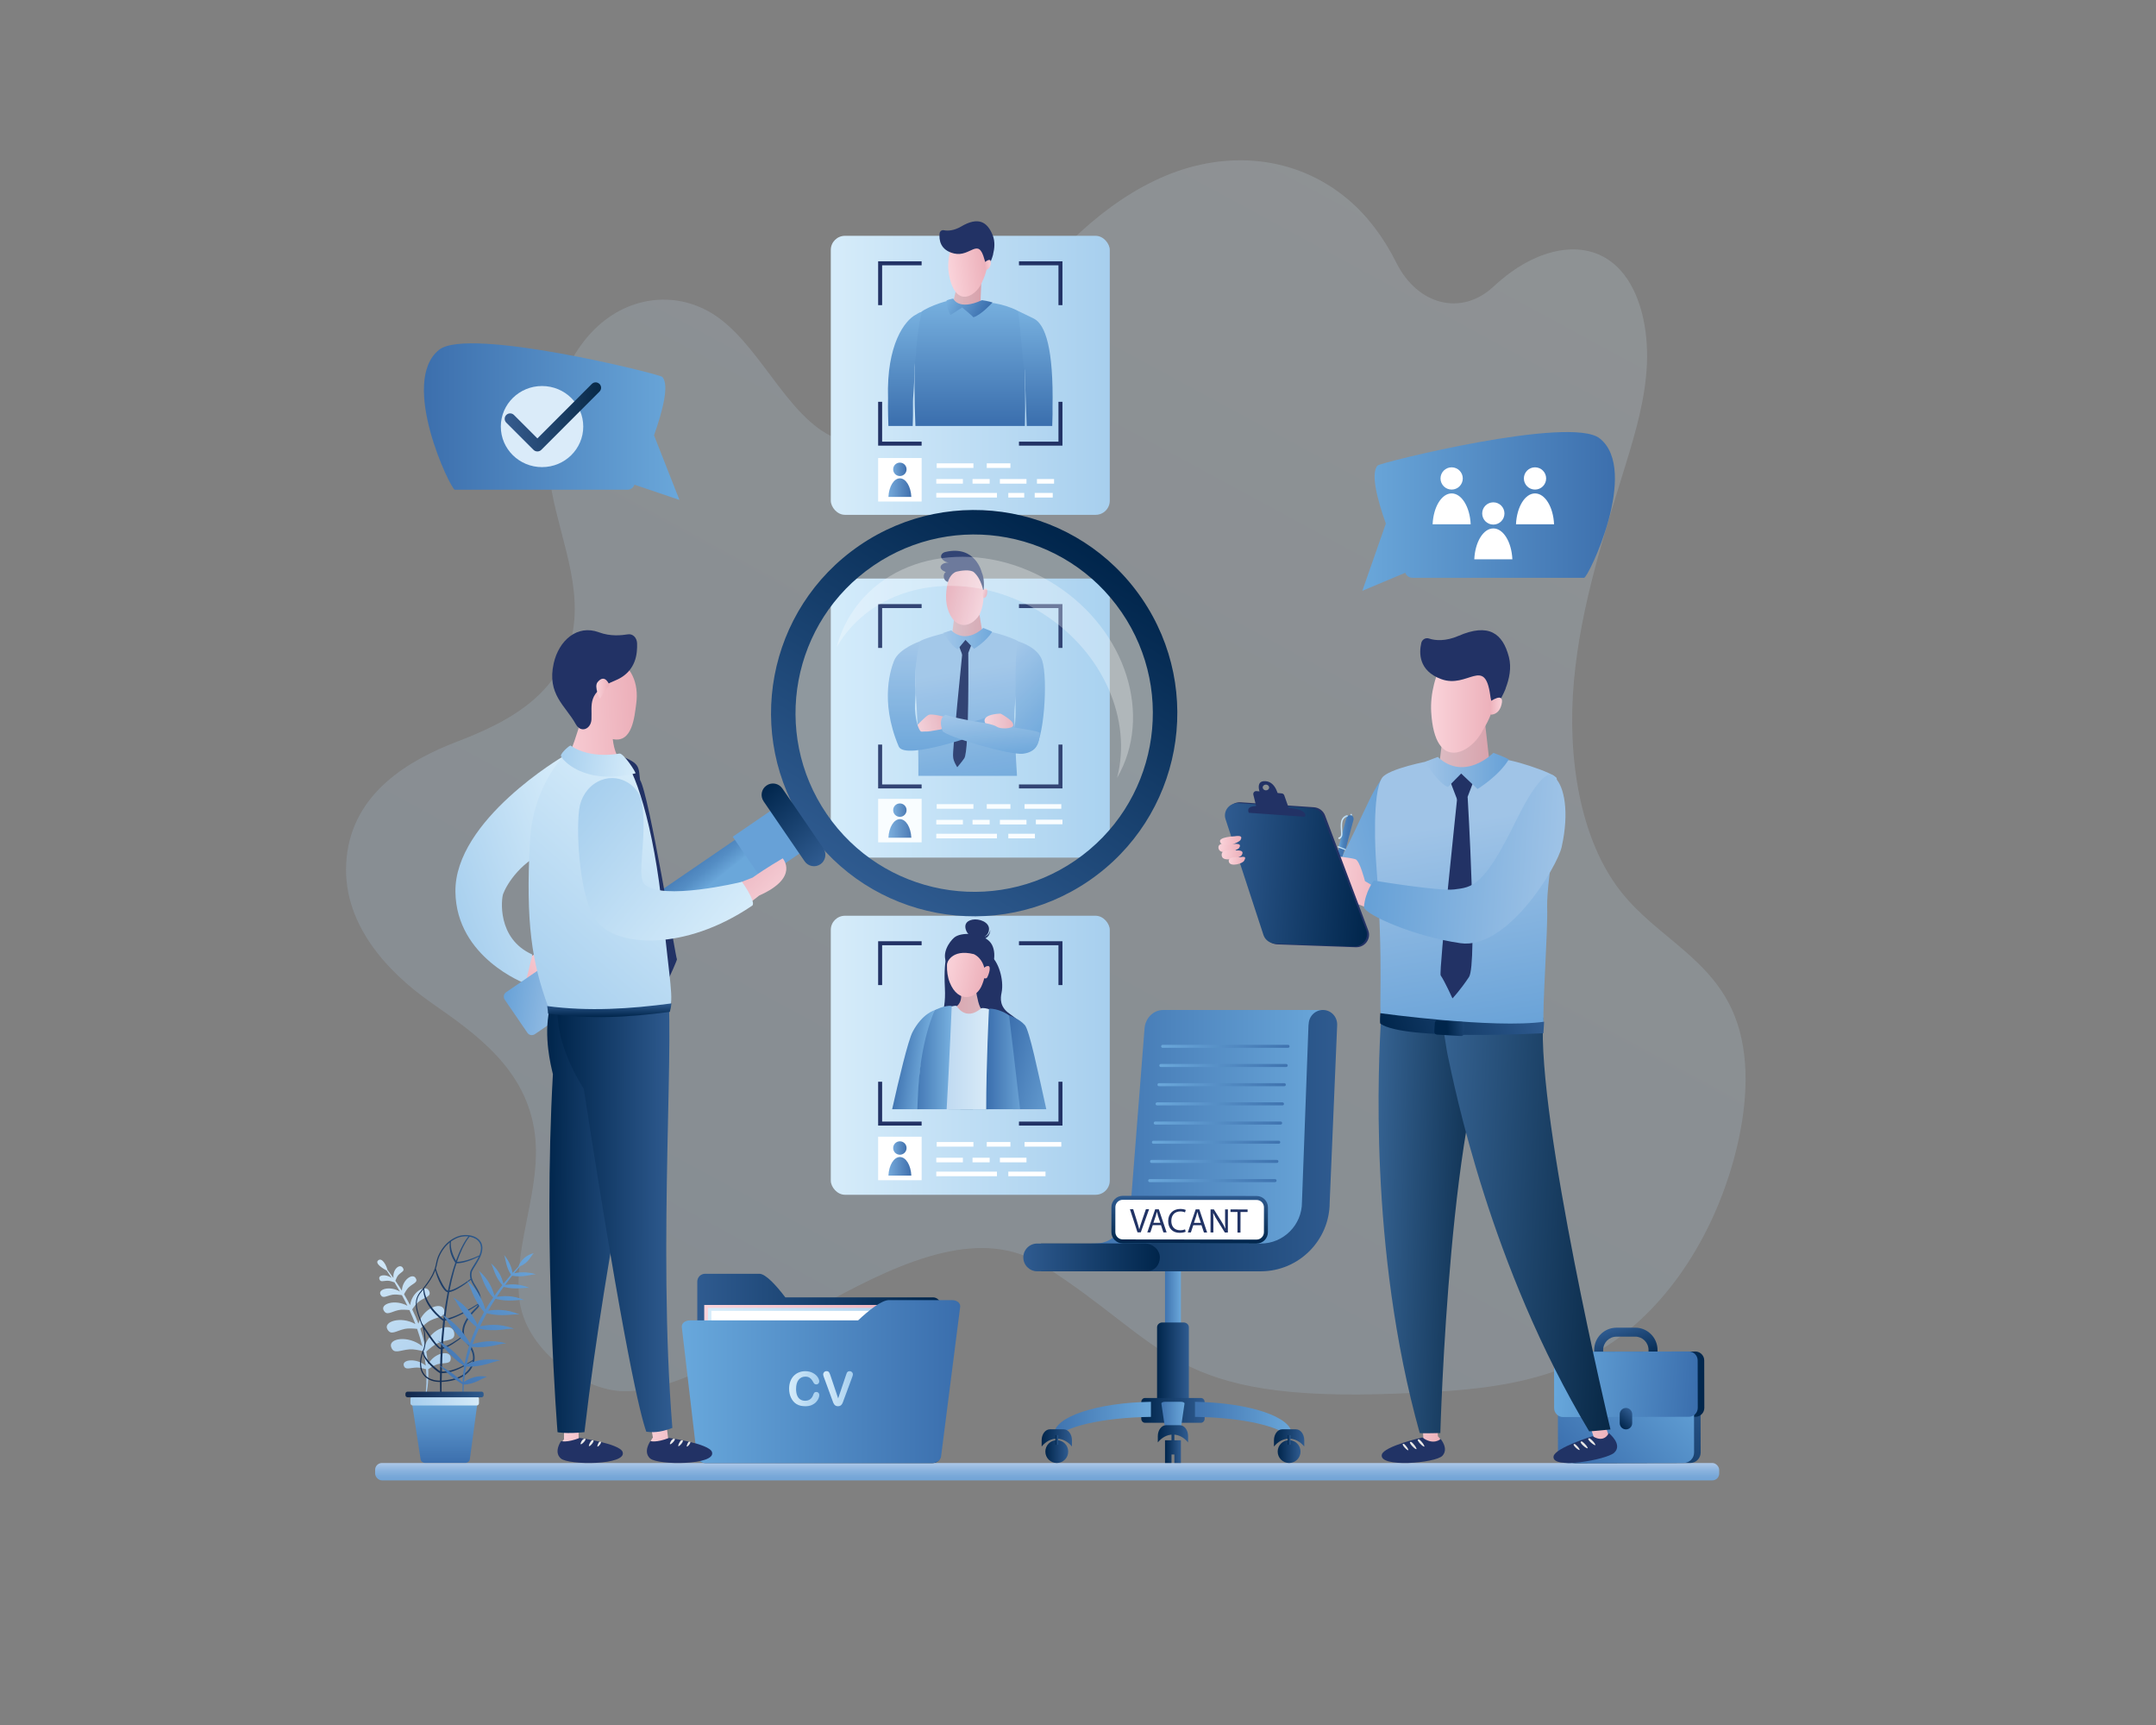 <?xml version="1.0" encoding="UTF-8"?>
<svg xmlns="http://www.w3.org/2000/svg" xmlns:xlink="http://www.w3.org/1999/xlink" id="Layer_1" width="1350" height="1080" version="1.1" viewBox="0 0 1350 1080">
  <rect x="0" y="0" width="1350" height="1080" fill="#808080" stroke="none"/>
  <defs>
    <linearGradient id="linear-gradient" x1="-1873.16" y1="526.6" x2="-1552.93" y2="1319.2" gradientTransform="translate(-784.87 -549.03) rotate(-179.25) scale(.87 -1.13)" gradientUnits="userSpaceOnUse">
      <stop offset="0" stop-color="#d5eaf8"></stop>
      <stop offset="1" stop-color="#a6cded"></stop>
    </linearGradient>
    <linearGradient id="_ÂÁ_Ï_ÌÌ_È_ËÂÌÚ_3" data-name="¡ÂÁ˚ÏˇÌÌ˚È „‡‰ËÂÌÚ 3" x1="655.69" y1="915.97" x2="655.69" y2="926.84" gradientUnits="userSpaceOnUse">
      <stop offset="0" stop-color="#aec9e9"></stop>
      <stop offset=".06" stop-color="#a8c5e7"></stop>
      <stop offset=".44" stop-color="#8ab3de"></stop>
      <stop offset=".77" stop-color="#78a8d8"></stop>
      <stop offset="1" stop-color="#72a4d7"></stop>
    </linearGradient>
    <linearGradient id="linear-gradient1" x1="-6058" y1="263.98" x2="-5898.02" y2="263.98" gradientTransform="translate(-5632.57) rotate(-180) scale(1 -1)" gradientUnits="userSpaceOnUse">
      <stop offset="0" stop-color="#6aa7da"></stop>
      <stop offset="1" stop-color="#3c6fad"></stop>
    </linearGradient>
    <linearGradient id="linear-gradient2" x1="-263.6" y1="1275.26" x2="-203.24" y2="1275.26" gradientTransform="translate(579.11 -1014.33) rotate(-.02)" gradientUnits="userSpaceOnUse">
      <stop offset="0" stop-color="#365c8f"></stop>
      <stop offset="1" stop-color="#082947"></stop>
    </linearGradient>
    <linearGradient id="linear-gradient3" x1="-3661.48" y1="320.2" x2="-3503.33" y2="320.2" gradientTransform="translate(4514.53)" xlink:href="#linear-gradient1"></linearGradient>
    <linearGradient id="linear-gradient4" x1="520.21" y1="234.98" x2="694.9" y2="234.98" gradientUnits="userSpaceOnUse">
      <stop offset="0" stop-color="#d6ecfa"></stop>
      <stop offset="1" stop-color="#a7cfee"></stop>
    </linearGradient>
    <linearGradient id="linear-gradient5" x1="-82.26" y1="188.62" x2="-62.99" y2="188.62" gradientTransform="translate(677.67)" gradientUnits="userSpaceOnUse">
      <stop offset="0" stop-color="#dcbbc2"></stop>
      <stop offset="1" stop-color="#d8a1ab"></stop>
    </linearGradient>
    <linearGradient id="linear-gradient6" x1="-99.66" y1="655.01" x2="-74.71" y2="655.01" gradientTransform="translate(611.78 -495.1) rotate(-7.08)" gradientUnits="userSpaceOnUse">
      <stop offset="0" stop-color="#fad3da"></stop>
      <stop offset="1" stop-color="#ecafb9"></stop>
    </linearGradient>
    <linearGradient id="linear-gradient7" x1="-72.63" y1="656.75" x2="-77.04" y2="656.75" xlink:href="#linear-gradient6"></linearGradient>
    <linearGradient id="linear-gradient8" x1="-70.4" y1="188.04" x2="-70.4" y2="266.69" gradientTransform="translate(677.67)" gradientUnits="userSpaceOnUse">
      <stop offset="0" stop-color="#77b0df"></stop>
      <stop offset="1" stop-color="#3a6ead"></stop>
    </linearGradient>
    <linearGradient id="linear-gradient9" x1="-83.29" y1="185.24" x2="-61.16" y2="198.02" xlink:href="#linear-gradient8"></linearGradient>
    <linearGradient id="linear-gradient10" x1="566.49" y1="195.44" x2="566.49" gradientTransform="matrix(1,0,0,1,0,0)" xlink:href="#linear-gradient8"></linearGradient>
    <linearGradient id="linear-gradient11" x1="648.31" y1="194.73" x2="648.31" gradientTransform="matrix(1,0,0,1,0,0)" xlink:href="#linear-gradient8"></linearGradient>
    <linearGradient id="linear-gradient12" x1="556.3" y1="305.3" x2="570.64" y2="305.3" gradientUnits="userSpaceOnUse">
      <stop offset="0" stop-color="#75a9db"></stop>
      <stop offset="1" stop-color="#3f6fac"></stop>
    </linearGradient>
    <linearGradient id="linear-gradient13" x1="559.27" y1="293.84" x2="567.66" y2="293.84" xlink:href="#linear-gradient12"></linearGradient>
    <linearGradient id="linear-gradient14" y1="660.69" y2="660.69" xlink:href="#linear-gradient4"></linearGradient>
    <linearGradient id="linear-gradient15" x1="7454.65" y1="4267.85" x2="7522.46" y2="4267.85" gradientTransform="translate(-5326.73 -5523.16) rotate(16.33)" xlink:href="#linear-gradient6"></linearGradient>
    <linearGradient id="linear-gradient16" x1="7327.02" y1="4700.49" x2="7270.8" y2="4700.49" gradientTransform="translate(-5348.12 -5605.26) rotate(13.5)" xlink:href="#linear-gradient8"></linearGradient>
    <linearGradient id="linear-gradient17" x1="7548.32" y1="664.54" x2="7526.17" y2="662.1" gradientTransform="translate(-6966.47)" xlink:href="#linear-gradient8"></linearGradient>
    <linearGradient id="linear-gradient18" x1="7544.13" y1="692.08" x2="7584.85" y2="692.08" gradientTransform="translate(-6966.47)" gradientUnits="userSpaceOnUse">
      <stop offset="0" stop-color="#2f5b90"></stop>
      <stop offset="1" stop-color="#00254b"></stop>
    </linearGradient>
    <linearGradient id="linear-gradient19" x1="7559.78" y1="593.95" x2="7628.56" y2="593.95" gradientTransform="translate(-6951.32 -8.77) rotate(.8)" xlink:href="#linear-gradient18"></linearGradient>
    <linearGradient id="linear-gradient20" x1="-5732.6" y1="528.04" x2="-5695.26" y2="528.04" gradientTransform="translate(-5101.6 36.7) rotate(-179.34) scale(1 -1)" xlink:href="#linear-gradient5"></linearGradient>
    <linearGradient id="linear-gradient21" x1="-5595.18" y1="-1799.64" x2="-5622.3" y2="-1802.63" gradientTransform="translate(-5284.97 584.11) rotate(-161.98) scale(1 -1)" xlink:href="#linear-gradient6"></linearGradient>
    <linearGradient id="linear-gradient22" x1="7595.22" y1="662.09" x2="7550.12" y2="662.09" gradientTransform="translate(-6966.47)" gradientUnits="userSpaceOnUse">
      <stop offset="0" stop-color="#e2f1fa"></stop>
      <stop offset="1" stop-color="#b7d4ef"></stop>
    </linearGradient>
    <linearGradient id="linear-gradient23" x1="7611.72" y1="663.01" x2="7584" y2="663.01" gradientTransform="translate(-6966.47)" xlink:href="#linear-gradient8"></linearGradient>
    <linearGradient id="linear-gradient24" x1="7562.42" y1="662.12" x2="7536.38" y2="662.12" gradientTransform="translate(-6966.47)" xlink:href="#linear-gradient8"></linearGradient>
    <linearGradient id="linear-gradient25" y1="730.21" x2="570.64" y2="730.21" xlink:href="#linear-gradient12"></linearGradient>
    <linearGradient id="linear-gradient26" x1="559.27" y1="718.76" x2="567.66" y2="718.76" xlink:href="#linear-gradient12"></linearGradient>
    <linearGradient id="linear-gradient27" x1="520.21" y1="449.6" x2="694.9" y2="449.6" xlink:href="#linear-gradient4"></linearGradient>
    <linearGradient id="linear-gradient28" x1="538.38" y1="602.13" x2="614.37" y2="470.52" gradientTransform="matrix(1,0,0,1,0,0)" xlink:href="#linear-gradient18"></linearGradient>
    <linearGradient id="linear-gradient29" x1="-5911.19" y1="899.51" x2="-5890.76" y2="899.51" gradientTransform="translate(6560.05 -41.46) rotate(4.47)" xlink:href="#linear-gradient5"></linearGradient>
    <linearGradient id="linear-gradient30" x1="7057.91" y1="733.38" x2="7037.91" y2="816.85" gradientTransform="translate(7683.56 58.55) rotate(-177.34) scale(1 -.94)" gradientUnits="userSpaceOnUse">
      <stop offset="0" stop-color="#a0c4e7"></stop>
      <stop offset="1" stop-color="#67a1d7"></stop>
    </linearGradient>
    <linearGradient id="linear-gradient31" x1="7404.78" y1="2006.47" x2="7429.33" y2="2006.47" gradientTransform="translate(8286.08 197.02) rotate(-166.17) scale(1 -1)" xlink:href="#linear-gradient6"></linearGradient>
    <linearGradient id="linear-gradient32" x1="7407.26" y1="2003.08" x2="7403.79" y2="2003.08" gradientTransform="translate(8286.08 197.02) rotate(-166.17) scale(1 -1)" xlink:href="#linear-gradient6"></linearGradient>
    <linearGradient id="linear-gradient33" x1="-5967.78" y1="399.8" x2="-5937.12" y2="399.8" gradientTransform="translate(6558.35)" xlink:href="#linear-gradient30"></linearGradient>
    <linearGradient id="linear-gradient34" x1="-11973.94" y1="-472.75" x2="-11942.3" y2="-428.39" gradientTransform="translate(12504.95 -1088.28) rotate(-9.5)" xlink:href="#linear-gradient30"></linearGradient>
    <linearGradient id="linear-gradient35" x1="-11915.02" y1="-1541.93" x2="-11894.56" y2="-1541.93" gradientTransform="translate(12475.36 -1175.24) rotate(-15.18)" xlink:href="#linear-gradient6"></linearGradient>
    <linearGradient id="linear-gradient36" x1="-11998.99" y1="-498.09" x2="-12010.3" y2="-430.51" gradientTransform="translate(12504.95 -1088.28) rotate(-9.5)" xlink:href="#linear-gradient30"></linearGradient>
    <linearGradient id="linear-gradient37" x1="-11975.69" y1="-450.08" x2="-11977.7" y2="-421.31" gradientTransform="translate(12504.95 -1088.28) rotate(-9.5)" xlink:href="#linear-gradient30"></linearGradient>
    <linearGradient id="linear-gradient38" x1="-11938.3" y1="1216.33" x2="-11920.38" y2="1216.33" gradientTransform="translate(12532.79 -968.77) rotate(-.98)" xlink:href="#linear-gradient6"></linearGradient>
    <linearGradient id="linear-gradient39" y1="518.68" x2="570.64" y2="518.68" xlink:href="#linear-gradient12"></linearGradient>
    <linearGradient id="linear-gradient40" x1="559.27" y1="507.22" x2="567.66" y2="507.22" xlink:href="#linear-gradient12"></linearGradient>
    <linearGradient id="linear-gradient41" x1="3750.16" y1="905.95" x2="3760.11" y2="905.95" gradientTransform="translate(4489.6) rotate(-180) scale(1 -1)" xlink:href="#linear-gradient18"></linearGradient>
    <linearGradient id="linear-gradient42" x1="3750.16" y1="809.7" x2="3760.11" y2="809.7" gradientTransform="translate(4489.6) rotate(-180) scale(1 -1)" gradientUnits="userSpaceOnUse">
      <stop offset="0" stop-color="#6aa7da"></stop>
      <stop offset="1" stop-color="#3f73af"></stop>
    </linearGradient>
    <linearGradient id="linear-gradient43" x1="3745.18" y1="853.43" x2="3765.08" y2="853.43" gradientTransform="translate(4489.6) rotate(-180) scale(1 -1)" xlink:href="#linear-gradient18"></linearGradient>
    <linearGradient id="linear-gradient44" x1="3735.29" y1="883.02" x2="3774.98" y2="883.02" gradientTransform="translate(4489.6) rotate(-180) scale(1 -1)" xlink:href="#linear-gradient18"></linearGradient>
    <linearGradient id="linear-gradient45" x1="3680.71" y1="889.3" x2="3741.35" y2="889.3" xlink:href="#linear-gradient42"></linearGradient>
    <linearGradient id="linear-gradient46" x1="3675.24" y1="908.82" x2="3689.55" y2="908.82" gradientTransform="translate(4489.6) rotate(-180) scale(1 -1)" xlink:href="#linear-gradient18"></linearGradient>
    <linearGradient id="linear-gradient47" x1="3672.92" y1="900.26" x2="3691.88" y2="900.26" gradientTransform="translate(4489.6) rotate(-180) scale(1 -1)" xlink:href="#linear-gradient18"></linearGradient>
    <linearGradient id="linear-gradient48" x1="3681.5" y1="901.53" x2="3683.3" y2="901.53" gradientTransform="translate(4489.6) rotate(-180) scale(1 -1)" xlink:href="#linear-gradient18"></linearGradient>
    <linearGradient id="linear-gradient49" x1="3768.92" y1="889.3" x2="3829.56" y2="889.3" xlink:href="#linear-gradient42"></linearGradient>
    <linearGradient id="linear-gradient50" x1="3820.71" y1="908.82" x2="3835.03" y2="908.82" gradientTransform="translate(4489.6) rotate(-180) scale(1 -1)" xlink:href="#linear-gradient18"></linearGradient>
    <linearGradient id="linear-gradient51" x1="3818.39" y1="900.26" x2="3837.36" y2="900.26" gradientTransform="translate(4489.6) rotate(-180) scale(1 -1)" xlink:href="#linear-gradient18"></linearGradient>
    <linearGradient id="linear-gradient52" x1="3826.97" y1="901.53" x2="3828.77" y2="901.53" gradientTransform="translate(4489.6) rotate(-180) scale(1 -1)" xlink:href="#linear-gradient18"></linearGradient>
    <linearGradient id="linear-gradient53" x1="3747.88" y1="887.17" x2="3762.38" y2="887.17" xlink:href="#linear-gradient42"></linearGradient>
    <linearGradient id="linear-gradient54" x1="3745.65" y1="897.69" x2="3764.62" y2="897.69" gradientTransform="translate(4489.6) rotate(-180) scale(1 -1)" xlink:href="#linear-gradient18"></linearGradient>
    <linearGradient id="linear-gradient55" x1="3658.23" y1="712.65" x2="3806.09" y2="712.65" xlink:href="#linear-gradient42"></linearGradient>
    <linearGradient id="linear-gradient56" x1="3652.3" y1="714.13" x2="3858.12" y2="714.13" gradientTransform="translate(4489.6) rotate(-180) scale(1 -1)" xlink:href="#linear-gradient18"></linearGradient>
    <linearGradient id="linear-gradient57" x1="3762.53" y1="655.08" x2="3682.14" y2="655.08" xlink:href="#linear-gradient42"></linearGradient>
    <linearGradient id="linear-gradient58" x1="3763.69" y1="667.1" x2="3683.3" y2="667.1" xlink:href="#linear-gradient42"></linearGradient>
    <linearGradient id="linear-gradient59" x1="3764.85" y1="679.11" x2="3684.46" y2="679.11" xlink:href="#linear-gradient42"></linearGradient>
    <linearGradient id="linear-gradient60" x1="3766" y1="691.12" x2="3685.62" y2="691.12" xlink:href="#linear-gradient42"></linearGradient>
    <linearGradient id="linear-gradient61" x1="3767.17" y1="703.13" x2="3686.78" y2="703.13" xlink:href="#linear-gradient42"></linearGradient>
    <linearGradient id="linear-gradient62" x1="3768.33" y1="715.14" x2="3687.94" y2="715.14" xlink:href="#linear-gradient42"></linearGradient>
    <linearGradient id="linear-gradient63" x1="3769.48" y1="727.15" x2="3689.1" y2="727.15" xlink:href="#linear-gradient42"></linearGradient>
    <linearGradient id="linear-gradient64" x1="3770.64" y1="739.17" x2="3690.26" y2="739.17" xlink:href="#linear-gradient42"></linearGradient>
    <linearGradient id="linear-gradient65" x1="3848.83" y1="787.25" x2="3763.34" y2="787.25" gradientTransform="translate(4489.6) rotate(-180) scale(1 -1)" xlink:href="#linear-gradient18"></linearGradient>
    <linearGradient id="linear-gradient66" x1="3173.44" y1="885.69" x2="3170.77" y2="915.44" gradientTransform="translate(3985.03 150.88) rotate(-174.86) scale(1 -1)" xlink:href="#linear-gradient18"></linearGradient>
    <linearGradient id="linear-gradient67" x1="2296.42" y1="1631.23" x2="2249.23" y2="1712.98" gradientTransform="translate(2489.87 -1040.83) rotate(175.18) scale(1.07 -1) skewX(-1.87)" gradientUnits="userSpaceOnUse">
      <stop offset="0" stop-color="#d1e8f8"></stop>
      <stop offset="1" stop-color="#a4c9ea"></stop>
    </linearGradient>
    <linearGradient id="linear-gradient68" x1="-3923.59" y1="1761.21" x2="-3869.77" y2="1761.21" gradientTransform="translate(-3894.89 -79.76) rotate(167.91) scale(1 -1)" gradientUnits="userSpaceOnUse">
      <stop offset="0" stop-color="#2e5b8f"></stop>
      <stop offset="1" stop-color="#11274a"></stop>
    </linearGradient>
    <linearGradient id="linear-gradient69" x1="7728.07" y1="-626.25" x2="7675.33" y2="-534.9" gradientTransform="translate(-7311.5 -465.02) rotate(13.95)" gradientUnits="userSpaceOnUse">
      <stop offset="0" stop-color="#6ba5d9"></stop>
      <stop offset="1" stop-color="#3d6fad"></stop>
    </linearGradient>
    <linearGradient id="linear-gradient70" x1="-4122.24" y1="875.06" x2="-4122.24" y2="915.89" gradientTransform="translate(-3843.84) rotate(-180) scale(1 -1)" xlink:href="#linear-gradient1"></linearGradient>
    <linearGradient id="linear-gradient71" x1="-4143.77" y1="877.17" x2="-4100.86" y2="877.17" gradientTransform="translate(-3843.84) rotate(-180) scale(1 -1)" xlink:href="#linear-gradient"></linearGradient>
    <linearGradient id="linear-gradient72" x1="-4146.67" y1="873.06" x2="-4097.73" y2="873.06" gradientTransform="translate(-3843.84) rotate(-180) scale(1 -1)" xlink:href="#linear-gradient68"></linearGradient>
    <linearGradient id="linear-gradient73" x1="436.61" y1="856.73" x2="588.99" y2="856.73" gradientTransform="matrix(1,0,0,1,0,0)" xlink:href="#linear-gradient18"></linearGradient>
    <linearGradient id="linear-gradient74" x1="440.96" y1="861.39" x2="580.64" y2="861.39" gradientTransform="matrix(1,0,0,1,0,0)" xlink:href="#linear-gradient6"></linearGradient>
    <linearGradient id="linear-gradient75" x1="443.33" y1="863.23" x2="583.01" y2="863.23" xlink:href="#linear-gradient4"></linearGradient>
    <linearGradient id="linear-gradient76" x1="426.91" y1="864.97" x2="601.26" y2="864.97" gradientUnits="userSpaceOnUse">
      <stop offset="0" stop-color="#68a8dc"></stop>
      <stop offset="1" stop-color="#3a6ead"></stop>
    </linearGradient>
    <linearGradient id="linear-gradient77" x1="494.11" y1="869.44" x2="513.03" y2="869.44" xlink:href="#linear-gradient4"></linearGradient>
    <linearGradient id="linear-gradient78" x1="515.46" y1="869.44" x2="534.05" y2="869.44" xlink:href="#linear-gradient4"></linearGradient>
    <linearGradient id="linear-gradient79" x1="756.43" y1="754.53" x2="686.26" y2="824.7" gradientTransform="translate(299.36 96.55) rotate(-.11)" xlink:href="#linear-gradient18"></linearGradient>
    <linearGradient id="linear-gradient80" x1="675.53" y1="768.35" x2="767.16" y2="774.97" gradientTransform="translate(299.36 96.55) rotate(-.11)" xlink:href="#linear-gradient18"></linearGradient>
    <linearGradient id="linear-gradient81" x1="711.76" y1="735.26" x2="720.38" y2="760.51" gradientTransform="translate(299.36 96.55) rotate(-.11)" xlink:href="#linear-gradient18"></linearGradient>
    <linearGradient id="linear-gradient82" x1="752.33" y1="754.5" x2="682.16" y2="824.67" gradientTransform="translate(299.36 96.55) rotate(-.11)" xlink:href="#linear-gradient76"></linearGradient>
    <linearGradient id="linear-gradient83" x1="671.42" y1="768.31" x2="763.06" y2="774.94" gradientTransform="translate(299.36 96.55) rotate(-.11)" xlink:href="#linear-gradient76"></linearGradient>
    <linearGradient id="linear-gradient84" x1="721.4" y1="789.01" x2="713.08" y2="797.34" gradientTransform="translate(299.36 96.55) rotate(-.11)" xlink:href="#linear-gradient18"></linearGradient>
    <linearGradient id="linear-gradient85" x1="-6083.11" y1="959.24" x2="-6059.74" y2="959.24" gradientTransform="translate(6992.09 141.46) rotate(1.97)" gradientUnits="userSpaceOnUse">
      <stop offset="0" stop-color="#fad3d9"></stop>
      <stop offset="1" stop-color="#ecafb8"></stop>
    </linearGradient>
    <linearGradient id="linear-gradient86" x1="-6106.96" y1="824.99" x2="-6032.45" y2="824.99" gradientTransform="translate(6992.09 141.46) rotate(1.97)" gradientUnits="userSpaceOnUse">
      <stop offset="0" stop-color="#356291"></stop>
      <stop offset="1" stop-color="#082846"></stop>
    </linearGradient>
    <linearGradient id="linear-gradient87" x1="-5984.66" y1="1051.1" x2="-5952.29" y2="1051.1" gradientTransform="translate(7007.32 133.16) rotate(2.77)" xlink:href="#linear-gradient85"></linearGradient>
    <linearGradient id="linear-gradient88" x1="-6071.46" y1="918.78" x2="-5955.17" y2="918.78" gradientTransform="translate(7007.32 133.16) rotate(2.77)" xlink:href="#linear-gradient86"></linearGradient>
    <linearGradient id="linear-gradient89" x1="190.77" y1="508.81" x2="321.61" y2="508.81" gradientTransform="translate(496.78 203.37) rotate(-15.55) scale(.87 .81)" xlink:href="#linear-gradient30"></linearGradient>
    <linearGradient id="linear-gradient90" x1="971.88" y1="440.25" x2="1004.95" y2="440.25" gradientTransform="translate(-32.87 -41.46) rotate(4.47)" xlink:href="#linear-gradient5"></linearGradient>
    <linearGradient id="linear-gradient91" x1="159.21" y1="494.73" x2="124.91" y2="637.86" gradientTransform="translate(1090.64 58.55) rotate(-177.34) scale(1 -.94)" xlink:href="#linear-gradient30"></linearGradient>
    <linearGradient id="linear-gradient92" x1="896.08" y1="438.35" x2="935.91" y2="438.35" gradientTransform="matrix(1,0,0,1,0,0)" xlink:href="#linear-gradient6"></linearGradient>
    <linearGradient id="linear-gradient93" x1="940.51" y1="442.1" x2="932.72" y2="442.1" gradientTransform="matrix(1,0,0,1,0,0)" xlink:href="#linear-gradient6"></linearGradient>
    <linearGradient id="_ÂÁ_Ï_ÌÌ_È_ËÂÌÚ_7" data-name="¡ÂÁ˚ÏˇÌÌ˚È „‡‰ËÂÌÚ 7" x1="836.71" y1="554.34" x2="843.47" y2="554.34" gradientTransform="translate(39.3 -72.33) rotate(4.04)" gradientUnits="userSpaceOnUse">
      <stop offset="0" stop-color="#6aa7da"></stop>
      <stop offset=".03" stop-color="#66a2d6"></stop>
      <stop offset=".21" stop-color="#548dc4"></stop>
      <stop offset=".41" stop-color="#487eb8"></stop>
      <stop offset=".64" stop-color="#4175b1"></stop>
      <stop offset="1" stop-color="#3f73af"></stop>
    </linearGradient>
    <linearGradient id="linear-gradient94" x1="845.13" y1="524.8" x2="846.38" y2="524.8" gradientTransform="translate(39.3 -72.33) rotate(4.04)" xlink:href="#linear-gradient4"></linearGradient>
    <linearGradient id="_ÂÁ_Ï_ÌÌ_È_ËÂÌÚ_71" data-name="¡ÂÁ˚ÏˇÌÌ˚È „‡‰ËÂÌÚ 7" x1="839.36" y1="535.3" x2="847.51" y2="535.3" xlink:href="#_ÂÁ_Ï_ÌÌ_È_ËÂÌÚ_7"></linearGradient>
    <linearGradient id="linear-gradient95" x1="838.83" y1="532.16" x2="843.79" y2="532.16" gradientTransform="translate(39.3 -72.33) rotate(4.04)" xlink:href="#linear-gradient4"></linearGradient>
    <linearGradient id="linear-gradient96" x1="838.88" y1="545.43" x2="844.1" y2="545.43" gradientTransform="translate(39.3 -72.33) rotate(4.04)" xlink:href="#linear-gradient4"></linearGradient>
    <linearGradient id="linear-gradient97" x1="836.71" y1="566.13" x2="838.95" y2="566.13" gradientTransform="translate(39.3 -72.33) rotate(4.04)" xlink:href="#linear-gradient4"></linearGradient>
    <linearGradient id="linear-gradient98" x1="832.65" y1="567.4" x2="873.44" y2="567.4" gradientTransform="translate(39.3 -72.33) rotate(4.04)" xlink:href="#linear-gradient6"></linearGradient>
    <linearGradient id="linear-gradient99" x1="766.96" y1="564.83" x2="861" y2="564.83" gradientTransform="translate(39.3 -72.33) rotate(4.04)" xlink:href="#linear-gradient18"></linearGradient>
    <linearGradient id="linear-gradient100" x1="764.32" y1="550.25" x2="777.74" y2="550.25" gradientTransform="translate(39.3 -72.33) rotate(4.04)" xlink:href="#linear-gradient6"></linearGradient>
    <linearGradient id="linear-gradient101" x1="765.01" y1="545.53" x2="778.21" y2="545.53" gradientTransform="translate(39.3 -72.33) rotate(4.04)" xlink:href="#linear-gradient6"></linearGradient>
    <linearGradient id="linear-gradient102" x1="766.65" y1="554.42" x2="779.62" y2="554.42" gradientTransform="translate(39.3 -72.33) rotate(4.04)" xlink:href="#linear-gradient6"></linearGradient>
    <linearGradient id="linear-gradient103" x1="771.34" y1="557.82" x2="781.52" y2="557.82" gradientTransform="translate(39.3 -72.33) rotate(4.04)" xlink:href="#linear-gradient6"></linearGradient>
    <linearGradient id="linear-gradient104" x1="838.38" y1="542.64" x2="964.85" y2="542.64" gradientTransform="translate(1825.44 29.29) rotate(-175.82) scale(.96 -1.05)" xlink:href="#linear-gradient30"></linearGradient>
    <linearGradient id="linear-gradient105" x1="926.9" y1="482.67" x2="979.34" y2="482.67" gradientTransform="translate(-34.57)" xlink:href="#linear-gradient30"></linearGradient>
    <linearGradient id="linear-gradient106" x1="1425.56" y1="65.19" x2="1521.78" y2="55.3" gradientTransform="translate(2214.11 -58.98) rotate(154.03) scale(1 -1)" xlink:href="#linear-gradient18"></linearGradient>
    <linearGradient id="linear-gradient107" x1="2046.32" y1="1116.09" x2="2068.87" y2="1120.12" gradientTransform="translate(-808.52 1761.68) scale(.83 -1)" xlink:href="#linear-gradient18"></linearGradient>
    <linearGradient id="linear-gradient108" x1="1485.76" y1="842.11" x2="1516.38" y2="858.52" gradientTransform="translate(1732.96 -403.06) rotate(114.93)" xlink:href="#linear-gradient6"></linearGradient>
    <linearGradient id="linear-gradient109" x1="1656.37" y1="855.44" x2="1706.84" y2="942.85" gradientTransform="translate(1347.86 -1141.77) rotate(96.66) scale(1.07 .91)" xlink:href="#linear-gradient4"></linearGradient>
    <linearGradient id="_ÂÁ_Ï_ÌÌ_È_ËÂÌÚ_72" data-name="¡ÂÁ˚ÏˇÌÌ˚È „‡‰ËÂÌÚ 7" x1="6185.03" y1="-7867.84" x2="6238.81" y2="-7867.84" gradientTransform="translate(-6390.12 5991.86) rotate(-96.2) scale(.79 -.93) skewX(2.17)" xlink:href="#_ÂÁ_Ï_ÌÌ_È_ËÂÌÚ_7"></linearGradient>
    <linearGradient id="linear-gradient110" x1="-3284.69" y1="-89095.46" x2="-3315.34" y2="-89303.79" gradientTransform="translate(-12344.92 4963.76) rotate(-90.81) scale(.92 -.14) skewX(-5.08)" xlink:href="#linear-gradient30"></linearGradient>
    <linearGradient id="linear-gradient111" x1="-11787.02" y1="-2108.48" x2="-11787.02" y2="-2065.76" gradientTransform="translate(-3504.26 11964.97) rotate(98.67)" xlink:href="#linear-gradient30"></linearGradient>
    <linearGradient id="linear-gradient112" x1="9685.62" y1="-1430.36" x2="9940.06" y2="-1430.36" gradientTransform="translate(-5728.78 8072.73) rotate(-58.56) scale(1 -1)" xlink:href="#linear-gradient18"></linearGradient>
    <linearGradient id="linear-gradient113" x1="5583.14" y1="-6010.8" x2="5642.71" y2="-6010.8" gradientTransform="translate(-557.92 8671.29) rotate(-129.59) scale(1 -1)" xlink:href="#linear-gradient18"></linearGradient>
    <linearGradient id="linear-gradient114" x1="416.93" y1="922.37" x2="445.64" y2="922.37" gradientTransform="translate(10.77 -43.99) rotate(1.48)" xlink:href="#linear-gradient6"></linearGradient>
    <linearGradient id="linear-gradient115" x1="394.74" y1="938.8" x2="419.14" y2="938.8" gradientTransform="translate(21.58 -72.92) rotate(3.88)" xlink:href="#linear-gradient6"></linearGradient>
    <linearGradient id="linear-gradient116" x1="-2326.64" y1="427.72" x2="-2382.74" y2="427.72" gradientTransform="translate(-2001.99 150.44) rotate(177.04) scale(1 -1)" xlink:href="#linear-gradient6"></linearGradient>
    <linearGradient id="linear-gradient117" x1="-1693.01" y1="346.13" x2="-1629.61" y2="346.13" gradientTransform="translate(-1284.87 389.47) rotate(-179.54) scale(1 -1)" xlink:href="#linear-gradient18"></linearGradient>
    <linearGradient id="linear-gradient118" x1="3498.56" y1="391.06" x2="3426.14" y2="391.06" gradientTransform="translate(-3076.81 340.51) rotate(.11)" xlink:href="#linear-gradient18"></linearGradient>
    <linearGradient id="linear-gradient119" x1="3956.45" y1="-58.49" x2="3853.82" y2="55.23" gradientTransform="translate(-3527.98 488.09) rotate(1.1) scale(1 .94)" xlink:href="#linear-gradient4"></linearGradient>
    <linearGradient id="linear-gradient120" x1="3502.34" y1="152.7" x2="3510.49" y2="152.7" gradientTransform="translate(-3121.71 159.73) rotate(1.94)" xlink:href="#linear-gradient6"></linearGradient>
    <linearGradient id="linear-gradient121" x1="-2348.46" y1="442.59" x2="-2302.05" y2="431.9" gradientTransform="translate(-1985.82 316.02) rotate(173.26) scale(1 -1)" xlink:href="#linear-gradient4"></linearGradient>
    <linearGradient id="linear-gradient122" x1="381.53" y1="628.22" x2="381.53" y2="636.8" gradientTransform="matrix(1,0,0,1,0,0)" xlink:href="#linear-gradient18"></linearGradient>
    <linearGradient id="linear-gradient123" x1="-784.59" y1="2910.57" x2="-797.4" y2="2958.96" gradientTransform="translate(2634.64 2700.33) rotate(-30.06) scale(1 -1)" gradientUnits="userSpaceOnUse">
      <stop offset="0" stop-color="#fbdae0"></stop>
      <stop offset="1" stop-color="#ebb5c0"></stop>
    </linearGradient>
    <linearGradient id="linear-gradient124" x1="335.99" y1="748.44" x2="227.08" y2="685.56" gradientTransform="translate(239.03 -202.27) rotate(9.09)" xlink:href="#linear-gradient4"></linearGradient>
  </defs>
  <path d="M286.17,464.34c29.99-11.51,65.26-28.57,72.46-68.68,6.04-33.65-11.46-66.15-14.93-100.34-3.52-34.77,9.01-71.68,31.07-91.51,22.06-19.83,52.6-21.63,75.71-4.46,27.9,20.73,44.56,65.49,75.6,76.07,20.63,7.04,42.84-3.51,60.16-20.14,17.33-16.62,30.98-38.9,45.81-59.31,27.41-37.74,60.14-70.21,97.85-85.96,37.71-15.75,80.85-13.13,114.05,14.72,12.07,10.13,22.46,23.87,30.36,39.71,13.3,26.68,40.71,33.6,60.67,15.16,3.51-3.25,7.15-6.26,10.9-9.01,21.37-15.69,50.07-21.94,68.74-1.44,12.6,13.83,17.56,37,16.62,58.68-.94,21.69-6.99,42.4-13.17,62.58-13.55,44.22-28.25,88.66-32.53,135.93-4.28,47.28,3.52,98.97,29.38,131.85,22.48,28.58,56.94,41.58,71.36,78.13,9.7,24.58,7.76,54.62,1.47,81.21-12.71,53.69-42.75,99.95-81.02,124.79-40.13,26.05-86.29,28.34-130.87,30.15-143.36,5.78-143.81-30.12-222.86-80.41-75.23-47.86-192.2,80.67-262.81,78.97-25.87-.63-62.18-26.34-65.12-58.75-3.13-34.43,14.22-68.45,9.8-102.62-5.22-40.38-37.19-62.57-64.58-81.69-27.39-19.12-57.29-50.25-53.24-90.96,4.07-40.84,39.11-61.16,69.11-72.68Z" fill="url(#linear-gradient)" opacity=".17"></path>
  <rect x="234.89" y="915.97" width="841.6" height="10.88" rx="4.28" ry="4.28" fill="url(#_ÂÁ_Ï_ÌÌ_È_ËÂÌÚ_3)"></rect>
  <path d="M275.01,218.95c18.27-14.53,137.83,15.16,139.63,17,4.62,4.71.32,21.26-5.11,36.59l15.9,40.46-28.13-9.54c-.67,1.83-2.43,3.16-4.49,3.16h-107.99c-2.58,0-35.08-67.57-9.82-87.66Z" fill="url(#linear-gradient1)"></path>
  <g>
    <path d="M339.39,241.68c-14.26,0-25.8,11.38-25.8,25.4,0,14.02,11.56,25.39,25.82,25.38,14.25,0,25.8-11.38,25.8-25.4,0-14.02-11.56-25.38-25.82-25.38Z" fill="#daebf9"></path>
    <path d="M375.37,240.39c-1.33-1.33-3.48-1.33-4.81,0l-34.06,34.09-14.68-14.67c-1.33-1.33-3.48-1.33-4.81,0-1.33,1.33-1.33,3.48,0,4.81l17.05,17.03c.67.67,1.56,1,2.44.99.88,0,1.77-.32,2.44-1l36.43-36.46c1.33-1.33,1.33-3.48,0-4.81Z" fill="url(#linear-gradient2)"></path>
  </g>
  <g>
    <path d="M1001.68,274.48c-18.19-14.47-137.21,15.1-139.01,16.93-4.6,4.69-.32,21.16,5.09,36.42l-14.72,42.06,26.89-11.28c.66,1.83,2.42,3.14,4.47,3.14h107.51c2.57,0,34.92-67.27,9.77-87.27Z" fill="url(#linear-gradient3)"></path>
    <g>
      <g>
        <path d="M923.14,350.18c.48-10.82,5.63-19.34,11.92-19.34s11.44,8.52,11.92,19.34h-23.83Z" fill="#fff"></path>
        <path d="M928.09,321.47c0,3.85,3.12,6.97,6.97,6.97s6.97-3.12,6.97-6.97-3.12-6.97-6.97-6.97-6.97,3.12-6.97,6.97Z" fill="#fff"></path>
      </g>
      <g>
        <g>
          <path d="M949.25,328.26c.48-10.82,5.63-19.34,11.92-19.34s11.44,8.52,11.92,19.34h-23.83Z" fill="#fff"></path>
          <circle cx="961.16" cy="299.55" r="6.97" fill="#fff"></circle>
        </g>
        <g>
          <path d="M897.04,328.26c.48-10.82,5.63-19.34,11.92-19.34s11.44,8.52,11.92,19.34h-23.83Z" fill="#fff"></path>
          <circle cx="908.96" cy="299.55" r="6.97" fill="#fff"></circle>
        </g>
      </g>
    </g>
  </g>
  <g>
    <rect x="520.21" y="147.64" width="174.69" height="174.69" rx="8.86" ry="8.86" fill="url(#linear-gradient4)"></rect>
    <g>
      <polygon points="577.08 163.6 549.86 163.6 549.86 191.05 552.35 191.05 552.35 166.1 577.08 166.1 577.08 163.6" fill="#223265"></polygon>
      <polygon points="577.08 279.01 549.86 279.01 549.86 251.56 552.35 251.56 552.35 276.51 577.08 276.51 577.08 279.01" fill="#223265"></polygon>
      <g>
        <polygon points="638.04 163.6 665.26 163.6 665.26 191.05 662.77 191.05 662.77 166.1 638.04 166.1 638.04 163.6" fill="#223265"></polygon>
        <polygon points="638.04 279.01 665.26 279.01 665.26 251.56 662.77 251.56 662.77 276.51 638.04 276.51 638.04 279.01" fill="#223265"></polygon>
      </g>
    </g>
    <g>
      <path d="M614.68,171.71l-1.09,25.94s-10.09,8.9-15.91,8.43c-6.77-.55,3.81-34.92,3.81-34.92l13.2.56Z" fill="url(#linear-gradient5)"></path>
      <path d="M609.87,148.1c.93.77,13.95,9.73,5.44,27.6-2.96,8.91-16.92,19-21.12-3.89-2.49-13.56,5.33-32.24,15.68-23.71Z" fill="url(#linear-gradient6)"></path>
      <path d="M588.34,146.12c.14-1.31,1.37-2.26,2.66-1.98,2.43.52,6.38.3,10.83-2.32,10.66-6.28,16.38-3.06,19.79,5.54,1.53,3.87,1.14,8.21.2,11.87,0,.03.02.05.03.08-1.21,4.46-3.31,8.23-3.31,8.23,0,0-1.66-2.99-2.11-5.05-3.86-14.45-8.66-1.33-19.05-3.79-8.79-2.08-9.46-8.72-9.05-12.57Z" fill="#223265"></path>
      <path d="M616.06,164.68s4.89-4.62,4.32.35c-.45,3.94-3.37,4.06-3.37,4.06l-.94-4.41Z" fill="url(#linear-gradient7)"></path>
      <path d="M641.73,266.69c.76-27.7-.98-66.8-2.54-70.53-.89-2.13-15.24-7.6-23.37-6.63,0,0-4.61,5.31-12.81,2.96-5.86-1.68-6.32-3.38-6.32-4,0-2.06-15.77,3.44-19.85,6.8-3.64,3-5.14,37.1-3.64,71.4h68.53Z" fill="url(#linear-gradient8)"></path>
      <path d="M596.89,186.95s3.09,7.79,17.97.99c3.58.46,6.64,1.43,6.64,1.43,0,0-7.2,7.92-12.01,9.28-.48-.8-7.02-6.12-7.02-6.12l-7.32,4.68s-2.44-4.14-2.52-8.94c.3-.48,3.1-1.18,4.26-1.32Z" fill="url(#linear-gradient9)"></path>
      <path d="M556.3,266.69h15.2c.18-4.67.25-8.37.18-15.14-.2-.28.97-11.55,1.03-21.55.72-7.47,1.75-23.79,3.97-32.2,1.06-4.01-.9-2-3.42-.68-6.51,3.44-18.27,18.26-17.2,52.14-.07.9-.12,7.93.23,17.42Z" fill="url(#linear-gradient10)"></path>
      <path d="M642.89,266.69h15.98c.19-5.66.28-10.22.18-11.3.7-37.1-4.47-52.23-11.65-55.9-2.77-1.42-9.89-4.75-9.89-4.75,3.05,25.91,2.34,29.54,4.12,36.92.17,3.44,1.06,32.07,1.26,35.04Z" fill="url(#linear-gradient11)"></path>
    </g>
    <g>
      <rect x="549.86" y="286.77" width="27.23" height="27.23" fill="#fff"></rect>
      <g>
        <path d="M570.64,311.12c-.29-6.51-3.39-11.64-7.17-11.64s-6.88,5.13-7.17,11.64h14.34Z" fill="url(#linear-gradient12)"></path>
        <path d="M567.66,293.84c0,2.32-1.88,4.2-4.2,4.2s-4.2-1.88-4.2-4.2,1.88-4.2,4.2-4.2,4.2,1.88,4.2,4.2Z" fill="url(#linear-gradient13)"></path>
      </g>
    </g>
    <rect x="586.52" y="290.09" width="23" height="2.88" fill="#fff"></rect>
    <rect x="617.87" y="290.09" width="14.81" height="2.88" fill="#fff"></rect>
    <rect x="586.26" y="299.92" width="16.65" height="2.88" fill="#fff"></rect>
    <rect x="586.26" y="308.62" width="37.99" height="2.88" fill="#fff"></rect>
    <rect x="626.09" y="299.92" width="16.65" height="2.88" fill="#fff"></rect>
    <rect x="631.37" y="308.62" width="9.95" height="2.88" fill="#fff"></rect>
    <rect x="647.89" y="308.62" width="11.29" height="2.88" fill="#fff"></rect>
    <rect x="608.96" y="299.92" width="10.72" height="2.88" fill="#fff"></rect>
    <rect x="649.3" y="299.92" width="10.72" height="2.88" fill="#fff"></rect>
  </g>
  <g>
    <rect x="520.21" y="573.34" width="174.69" height="174.69" rx="8.86" ry="8.86" fill="url(#linear-gradient14)"></rect>
    <g>
      <polygon points="577.08 589.3 549.86 589.3 549.86 616.75 552.35 616.75 552.35 591.8 577.08 591.8 577.08 589.3" fill="#223265"></polygon>
      <polygon points="577.08 704.71 549.86 704.71 549.86 677.26 552.35 677.26 552.35 702.21 577.08 702.21 577.08 704.71" fill="#223265"></polygon>
      <g>
        <polygon points="638.04 589.3 665.26 589.3 665.26 616.75 662.77 616.75 662.77 591.8 638.04 591.8 638.04 589.3" fill="#223265"></polygon>
        <polygon points="638.04 704.71 665.26 704.71 665.26 677.26 662.77 677.26 662.77 702.21 638.04 702.21 638.04 704.71" fill="#223265"></polygon>
      </g>
    </g>
    <g>
      <path d="M594.7,594.61s-4.17,1.86-3.05,24.04c.9,17.61-4.96,22.15-6.96,25.52-.96,1.61,44.34,13.02,53.68,2.04,2.2-3.15,2.6-5.4-6.23-11.53-6.17-4.29-5.77-9.46-5.02-13.04,1.78-8.46-2.28-20.19-6.74-23.05-4.47-2.85-20.91-11.94-25.69-3.99Z" fill="#223265"></path>
      <path d="M651.11,694.49c-1.86-6.36-3.27-12.24-3.84-16.93-2.69-22.05-4.71-29.63-11.15-30.71-2.46-.41.07,1.16-3.67,6.58-1.38,2-1.01,3.55-1.12,6.14-.22,5.19-.27,17.63,4.78,34.92h15Z" fill="url(#linear-gradient15)"></path>
      <path d="M634.43,694.49h20.72c-5.14-23.26-10.58-49.38-13.4-52.66-3.56-4.14-10.37-6.38-10.37-6.38-1.05,4.35-7.54,21.86-7.24,28.94.93,5.93,5.2,17.73,10.29,30.1Z" fill="url(#linear-gradient16)"></path>
      <path d="M575.27,694.49c.13-13.15.05-26.3,2.39-31.16,3.5-9.93,7.72-30.91,7.72-30.91,0,0-7.79,1.95-13.94,13.63-2.85,5.41-8.6,29.61-12.81,48.44h16.64Z" fill="url(#linear-gradient17)"></path>
      <path d="M620.1,582.17s.04,7.17-7.69,5.47c-.3-.06.32-1.53.32-1.53,0,0,5.92,2.31,7.37-3.93Z" fill="#223265"></path>
      <path d="M610.93,587.95s8.09.05,8.35-6.18c.18-4.4-6.09-6.83-10.43-5.97-4.36.86-5.2,3.78-3.77,7.07,1.43,3.29,5.84,5.08,5.84,5.08Z" fill="#223265"></path>
      <path d="M609.28,694.49c-4.39-5.04-9.68-7.66-15.4,0h15.4Z" fill="url(#linear-gradient18)"></path>
      <path d="M619.04,694.49c-5.69-5.86-12.82-12.08-17.79,0h17.79Z" fill="url(#linear-gradient19)"></path>
      <path d="M599.69,613.88s3.84,8.93,1.31,13.73c-2.06,3.93-4.71,3.22-10.32,5.65-12.45,5.39,15.24,18.76,22.31,15.93,13.2-5.29,11.8-10.48,11.8-10.48,0,0-8.72-3.15-11.18-8.36-1.52-3.2-2.67-11.11-3.26-14.57-1.46-8.62-10.66-1.9-10.66-1.9Z" fill="url(#linear-gradient20)"></path>
      <path d="M594.66,615.05c5.35,13.5,16.98,10.63,20.4,1.21.53-1.34.94-2.62,1.27-3.85.64.33,1.44.27,1.89-.55.44-.79,3.49-7.9-.56-7.56-.18.02-.34.11-.47.19-.65-10.47-8.77-15.32-9.52-15.86-11.08-7.96-18.17,13.39-13,26.42Z" fill="url(#linear-gradient21)"></path>
      <path d="M625.49,694.49c1.05-12.25,3.26-38.22,3.26-38.56,0-.44-1.02-18.69-3.65-20.59-4.82-4.38-9.78-4.38-10.66-4.09-9.93,8.52-15.48-1.51-15.48-1.51-2.48-.44-8.47,2.43-8.47,2.43,0,0-5.4,21.27-6.42,26.24-.77,3.76-.38,24.33.43,36.08h40.99Z" fill="url(#linear-gradient22)"></path>
      <path d="M638.72,694.49c-3.33-28.47-6.71-58.08-6.86-58.54-.29-.88-7.3-4.75-12.61-4.41,0,0-1.76,35.19-1.73,62.94h21.2Z" fill="url(#linear-gradient23)"></path>
      <path d="M592.75,694.49c1.64-28.03,3.19-64.65,3.19-64.65-4.38-.68-10.56,2.58-10.56,2.58,0,0-9.49,19.13-10.66,54.76-.07,2-.18,4.44-.33,7.31h18.37Z" fill="url(#linear-gradient24)"></path>
      <path d="M592.92,603.38s2.44-9.6,16.87-6.01c5.45,2.64,6.5,8.53,6.5,8.53,0,0,1.57-1.83,3.67-.71,2.09,1.12,4.92-10.59-.46-15.88-5.38-5.3-17.82-5.98-22.09-2.24-2.91,2.55-8.14,9.78-4.49,16.3Z" fill="#223265"></path>
    </g>
    <g>
      <g>
        <rect x="549.86" y="711.68" width="27.23" height="27.23" fill="#fff"></rect>
        <g>
          <path d="M570.64,736.03c-.29-6.51-3.39-11.64-7.17-11.64s-6.88,5.13-7.17,11.64h14.34Z" fill="url(#linear-gradient25)"></path>
          <path d="M567.66,718.76c0,2.32-1.88,4.2-4.2,4.2s-4.2-1.88-4.2-4.2,1.88-4.2,4.2-4.2,4.2,1.88,4.2,4.2Z" fill="url(#linear-gradient26)"></path>
        </g>
      </g>
      <g>
        <rect x="586.52" y="715.01" width="23" height="2.88" fill="#fff"></rect>
        <rect x="641.54" y="715.01" width="23" height="2.88" fill="#fff"></rect>
        <rect x="617.87" y="715.01" width="14.81" height="2.88" fill="#fff"></rect>
        <rect x="586.26" y="724.84" width="16.65" height="2.88" fill="#fff"></rect>
        <rect x="586.26" y="733.54" width="37.99" height="2.88" fill="#fff"></rect>
        <rect x="626.09" y="724.84" width="16.65" height="2.88" fill="#fff"></rect>
        <rect x="631.37" y="733.54" width="23.28" height="2.88" fill="#fff"></rect>
        <rect x="608.96" y="724.84" width="10.72" height="2.88" fill="#fff"></rect>
      </g>
    </g>
  </g>
  <g>
    <rect x="520.21" y="362.25" width="174.69" height="174.69" rx="8.86" ry="8.86" fill="url(#linear-gradient27)"></rect>
    <g>
      <polygon points="577.08 378.22 549.86 378.22 549.86 405.66 552.35 405.66 552.35 380.71 577.08 380.71 577.08 378.22" fill="#223265"></polygon>
      <polygon points="577.08 493.62 549.86 493.62 549.86 466.17 552.35 466.17 552.35 491.13 577.08 491.13 577.08 493.62" fill="#223265"></polygon>
      <g>
        <polygon points="638.04 378.22 665.26 378.22 665.26 405.66 662.77 405.66 662.77 380.71 638.04 380.71 638.04 378.22" fill="#223265"></polygon>
        <polygon points="638.04 493.62 665.26 493.62 665.26 466.17 662.77 466.17 662.77 491.13 638.04 491.13 638.04 493.62" fill="#223265"></polygon>
      </g>
    </g>
    <g>
      <path d="M635.66,484.87c-.61-1.65-13.27-15.22-38.18-11.06-7.29,1.22-18.69,2.75-20.07,10.43-.03.17-.07.39-.11.63h58.36Z" fill="url(#linear-gradient28)"></path>
      <path d="M612.08,377.44l4.19,25.22s-11.72,9.79-17.49,9.86c-6.71.08.27-34.42.27-34.42l13.04-.66Z" fill="url(#linear-gradient29)"></path>
      <path d="M575.07,485.75h61.74c-.77-10.09-1.48-30.47-1.75-36.91-.2-10.71,5.05-35.35,3.43-46.46-.28-1.87-18.46-7.76-20.41-6.78,0,0-14.09,8.25-25.33.49-.11-.07-15.73,3.91-16.86,5.6-3.72,5.56-2.74,28.7-2.64,29.98,1.97,26.32,1.8,44.41,1.81,54.08Z" fill="url(#linear-gradient30)"></path>
      <path d="M607.75,353.63c.92.72,13.28,13.76,5.57,31.29-6.13,9.24-16.08,8.91-19.95-3.87-3.87-12.77,4.11-35.38,14.37-27.42Z" fill="url(#linear-gradient31)"></path>
      <path d="M614.76,358.42s-3.91-17.31-22.8-12.85c-.81.19-1.58.6-2.11,1.24-1.97,2.41,1.33,5.05,4.23,5.49-4.25-.43-8.15,3.45-1.83,5.85-1.92,1-2,5.3,1.33,6.23-.07-.32,1.64-5.49,5.44-6.49,2.28-.6,8.63-1.59,10.87.44,4.82,4.36,5.94,12.18,5.94,12.18,0,0,1.07-7.46-1.08-12.1Z" fill="#223265"></path>
      <path d="M614.93,369.98s3.6-4.05,3.21,1.03c-.32,4.04-2.56,3.28-2.56,3.28l-.64-4.32Z" fill="url(#linear-gradient32)"></path>
      <g>
        <polygon points="608.49 403.07 604.12 399.26 600.12 403.58 602.88 410.8 605.51 410.87 608.49 403.07" fill="#223265"></polygon>
        <path d="M606.3,409s.68,61.03-2.5,65.73c-1.66,2.45-4.4,5.61-4.4,5.61,0,0-2.64-3.93-2.59-6.7-.73-1.11,5.75-64.83,5.75-64.83l3.73.2Z" fill="#223265"></path>
      </g>
      <path d="M595.58,394.65l-5,1.65s5.68,8.92,9.18,10.13c-.13.13,4.78-5.79,4.78-5.79l5.39,5.59s7.68-4.65,11.31-10.71c-1.89-1.01-5.59-2.36-5.59-2.36,0,0-10.3,10.57-20.06,1.48Z" fill="url(#linear-gradient33)"></path>
      <path d="M637.84,401.66s12.06,3.38,14.78,12.02c3.69,11.73,1.04,50.59-5.21,55.27-10.78,6.21-36.53-6.4-36.53-6.4,0,0,10.95-.14,22.42-4.35,3.69-1.36,2.42-17.97,2.56-20.57.15-2.73-.56-36.07,1.98-35.97Z" fill="url(#linear-gradient34)"></path>
      <path d="M591.78,448.92s-8.45-2.4-10.49-1.26c-2.04,1.14-6.88,6.25-6.88,6.25,0,0-1.71,5.29-.64,6.28,2.03.78,2.15-1.5,4.43-2.11,2.27-.6,6.7,2.5,11.98-1.93,2.02-1.69,1.61-7.22,1.61-7.22Z" fill="url(#linear-gradient35)"></path>
      <path d="M576.09,401.49s-13.29,4.57-16.26,12.19c-1.44,3.71-9.52,24.3,2.9,53.65,3.98,9.42,54.11-9.06,54.11-9.06,0,0,8.04-12.18-.35-8.72-5.67,2.34-38.03,10.47-40.1,8.22-.84-.91-2.91-4.46-3.47-13.96-.16-2.73.59-9,.34-12.14-1.24-15.5,2.83-30.18,2.83-30.18Z" fill="url(#linear-gradient36)"></path>
      <path d="M592.09,447.59s-5,1.22-1.96,9.99c1.39,3.34,41.96,15.31,50.39,14.32,8.59-1.01,10.41-6.86,10.51-12.88.04-2.44-40.62-5.75-58.93-11.43Z" fill="url(#linear-gradient37)"></path>
      <path d="M616.99,452.77s-3.76-5.18,9.16-6c.97-.06,5.7,3.34,6.73,4.3,1.03.96,2.65,3.32.51,4.24-2.14.92-7.13,1.08-9.24-.33-2.11-1.41-7.16-2.2-7.16-2.2Z" fill="url(#linear-gradient38)"></path>
    </g>
    <g>
      <g>
        <rect x="549.86" y="500.15" width="27.23" height="27.23" fill="#fff"></rect>
        <g>
          <path d="M570.64,524.5c-.29-6.51-3.39-11.64-7.17-11.64s-6.88,5.13-7.17,11.64h14.34Z" fill="url(#linear-gradient39)"></path>
          <path d="M567.66,507.22c0,2.32-1.88,4.2-4.2,4.2s-4.2-1.88-4.2-4.2,1.88-4.2,4.2-4.2,4.2,1.88,4.2,4.2Z" fill="url(#linear-gradient40)"></path>
        </g>
      </g>
      <g>
        <rect x="586.52" y="503.47" width="23" height="2.88" fill="#fff"></rect>
        <rect x="641.54" y="503.47" width="23" height="2.88" fill="#fff"></rect>
        <rect x="617.87" y="503.47" width="14.81" height="2.88" fill="#fff"></rect>
        <rect x="586.26" y="513.3" width="16.65" height="2.88" fill="#fff"></rect>
        <rect x="586.26" y="522" width="37.99" height="2.88" fill="#fff"></rect>
        <rect x="626.09" y="513.3" width="16.65" height="2.88" fill="#fff"></rect>
        <rect x="631.37" y="522" width="16.65" height="2.88" fill="#fff"></rect>
        <rect x="608.96" y="513.3" width="10.72" height="2.88" fill="#fff"></rect>
        <rect x="648.62" y="513.19" width="16.65" height="2.88" fill="#fff"></rect>
      </g>
    </g>
  </g>
  <g>
    <g>
      <polygon points="733.56 901.74 733.56 895.96 735.36 895.96 735.36 901.74 739.44 901.74 739.44 915.95 735.36 915.95 735.36 910.65 733.56 910.65 733.56 915.95 729.49 915.95 729.49 901.74 733.56 901.74" fill="url(#linear-gradient41)"></polygon>
      <path d="M729.49,829.54c0,1.44,1.89,2.61,4.23,2.61h1.49c2.34,0,4.23-1.17,4.23-2.61v-39.68c0-1.45-1.9-2.61-4.23-2.61h-1.49c-2.34,0-4.23,1.17-4.23,2.61v39.68Z" fill="url(#linear-gradient42)"></path>
      <path d="M724.51,875.87c0,1.66,1.45,3.01,3.26,3.01h13.39c1.8,0,3.26-1.35,3.26-3.01v-44.87c0-1.66-1.46-3.01-3.26-3.01h-13.39c-1.8,0-3.26,1.35-3.26,3.01v44.87Z" fill="url(#linear-gradient43)"></path>
      <path d="M716.96,875.26c-1.29,0-2.34,1.14-2.34,2.54v10.45c0,1.4,1.05,2.54,2.34,2.54h35c1.3,0,2.34-1.14,2.34-2.54v-10.45c0-1.4-1.05-2.54-2.34-2.54h-35Z" fill="url(#linear-gradient44)"></path>
      <g>
        <path d="M748.25,877.65c33.77.53,60.64,9.41,60.64,20.28,0,1.02-.24,2.03-.7,3.02-4.42-7.59-29.35-13.47-59.94-13.86v-9.44Z" fill="url(#linear-gradient45)"></path>
        <g>
          <path d="M800.04,908.82c0,3.95,3.2,7.15,7.15,7.15s7.16-3.2,7.16-7.15-3.2-7.15-7.16-7.15-7.15,3.2-7.15,7.15Z" fill="url(#linear-gradient46)"></path>
          <path d="M797.71,905.65v-3.94c0-3.78,2.32-6.84,5.18-6.84h8.6c2.86,0,5.18,3.06,5.18,6.84v3.94c-2.49-3.04-5.82-4.91-9.48-4.91s-6.99,1.86-9.48,4.91Z" fill="url(#linear-gradient47)"></path>
          <rect x="806.3" y="898.53" width="1.8" height="6.01" fill="url(#linear-gradient48)"></rect>
        </g>
      </g>
      <g>
        <path d="M720.67,877.65c-33.77.53-60.64,9.41-60.64,20.28,0,1.02.24,2.03.7,3.02,4.42-7.59,29.35-13.47,59.94-13.86v-9.44Z" fill="url(#linear-gradient49)"></path>
        <g>
          <path d="M668.88,908.82c0,3.95-3.21,7.15-7.16,7.15s-7.16-3.2-7.16-7.15,3.2-7.15,7.16-7.15,7.16,3.2,7.16,7.15Z" fill="url(#linear-gradient50)"></path>
          <path d="M671.21,905.65v-3.94c0-3.78-2.32-6.84-5.18-6.84h-8.6c-2.86,0-5.19,3.06-5.19,6.84v3.94c2.49-3.04,5.82-4.91,9.49-4.91s6.99,1.86,9.48,4.91Z" fill="url(#linear-gradient51)"></path>
          <rect x="660.82" y="898.53" width="1.81" height="6.01" fill="url(#linear-gradient52)"></rect>
        </g>
      </g>
      <path d="M729.69,895.56c.09.62.84,1.12,1.67,1.12h6.19c.83,0,1.57-.5,1.67-1.12l2.47-16.79c.1-.62-.91-1.12-2.25-1.12h-9.97c-1.34,0-2.35.5-2.26,1.12l2.48,16.79Z" fill="url(#linear-gradient53)"></path>
      <path d="M724.98,903.08v-3.94c0-3.78,2.32-6.84,5.18-6.84h8.6c2.86,0,5.18,3.06,5.18,6.84v3.94c-2.49-3.04-5.82-4.91-9.49-4.91s-6.99,1.86-9.48,4.91Z" fill="url(#linear-gradient54)"></path>
      <g>
        <path d="M685.98,778.56c13.19,0,20.67-13.23,22.18-26.02l8.04-102.74s.3-3.53.44-5.62c.41-6.53,5.3-11.85,11.85-11.85h100.27c1.44.12,2.61,5.31,2.61,11.85,0,5.71-4.03,10.46-9.4,11.59l-5.39,122.21-104.11,5.31c-7.41,4.53-16.73,6.86-26.79,6.86l-2.17,2.82v-14.41h2.48Z" fill="url(#linear-gradient55)"></path>
        <path d="M651.89,778.56h137.54c14.22,0,25.8-11.57,25.8-25.8l3.63-98.21.47-12.72.11-.8c.22-5.01,4.39-8.9,9.31-8.69,4.93.21,8.74,4.45,8.53,9.46v.04s0,0,0,0l-4.68,110.93c0,23.81-19.37,43.18-43.18,43.18h-137.54v-17.38Z" fill="url(#linear-gradient56)"></path>
        <g>
          <path d="M727.07,655.09c0,.52.42.95.95.95h78.49c.52,0,.95-.42.95-.95h0c0-.52-.42-.95-.95-.95h-78.49c-.52,0-.95.42-.95.95h0Z" fill="url(#linear-gradient57)"></path>
          <path d="M725.91,667.1c0,.52.42.95.95.95h78.49c.52,0,.95-.42.95-.95h0c0-.52-.42-.95-.95-.95h-78.49c-.52,0-.95.42-.95.95h0Z" fill="url(#linear-gradient58)"></path>
          <path d="M724.75,679.11c0,.52.42.95.95.95h78.49c.52,0,.95-.42.95-.95h0c0-.52-.42-.95-.95-.95h-78.49c-.52,0-.95.42-.95.95h0Z" fill="url(#linear-gradient59)"></path>
          <path d="M723.59,691.12c0,.52.42.95.95.95h78.49c.52,0,.95-.42.95-.95h0c0-.52-.42-.95-.95-.95h-78.49c-.52,0-.95.42-.95.95h0Z" fill="url(#linear-gradient60)"></path>
          <path d="M722.43,703.13c0,.52.42.95.95.95h78.49c.52,0,.95-.42.95-.95h0c0-.52-.42-.95-.95-.95h-78.49c-.52,0-.95.42-.95.95h0Z" fill="url(#linear-gradient61)"></path>
          <path d="M721.27,715.14c0,.52.42.95.95.95h78.49c.52,0,.95-.42.95-.95h0c0-.52-.42-.95-.95-.95h-78.49c-.52,0-.95.42-.95.95h0Z" fill="url(#linear-gradient62)"></path>
          <path d="M720.11,727.15c0,.52.42.95.95.95h78.49c.52,0,.95-.42.95-.95h0c0-.52-.42-.95-.95-.95h-78.49c-.52,0-.95.42-.95.95h0Z" fill="url(#linear-gradient63)"></path>
          <path d="M718.95,739.17c0,.52.43.95.95.95h78.49c.52,0,.94-.42.94-.95h0c0-.52-.42-.95-.94-.95h-78.49c-.52,0-.95.42-.95.95h0Z" fill="url(#linear-gradient64)"></path>
        </g>
      </g>
      <path d="M640.76,787.25c0,4.8,3.89,8.69,8.69,8.69h68.58c4.8,0,8.22-3.89,8.22-8.69h0c0-4.8-4.51-8.69-9.31-8.69h-67.5c-4.8,0-8.69,3.89-8.69,8.69h0Z" fill="url(#linear-gradient65)"></path>
    </g>
    <g>
      <g>
        <path d="M697.15,771.35c0,3.24,2.62,5.86,5.86,5.87l83.8.1c3.24,0,5.86-2.62,5.87-5.85l.02-15.57c0-3.24-2.62-5.86-5.85-5.87l-83.8-.1c-3.24,0-5.86,2.62-5.87,5.85l-.02,15.57Z" fill="#fff"></path>
        <path d="M695.91,771.35l.02-15.57c0-3.92,3.19-7.1,7.11-7.09l83.8.1c3.92,0,7.1,3.19,7.09,7.11l-.02,15.57c0,3.92-3.19,7.1-7.11,7.09l-83.8-.1c-3.92,0-7.1-3.19-7.09-7.11ZM703.03,751.17c-2.55,0-4.62,2.07-4.63,4.62l-.02,15.57c0,2.55,2.07,4.62,4.61,4.63l83.8.1c2.55,0,4.62-2.07,4.63-4.61l.02-15.57c0-2.55-2.07-4.62-4.62-4.63l-83.8-.1Z" fill="url(#linear-gradient66)"></path>
      </g>
      <g>
        <path d="M712.25,771.56l-4.72-14.48h2.04s2.24,7.14,2.24,7.14c.6,1.96,1.13,3.74,1.54,5.41h.04c.41-1.67,1-3.5,1.66-5.39l2.46-7.15h2s-5.2,14.47-5.2,14.47h-2.06Z" fill="#213365"></path>
        <path d="M721.83,767.03l-1.51,4.55h-1.93s4.94-14.47,4.94-14.47h2.25s4.91,14.49,4.91,14.49h-2s-1.54-4.56-1.54-4.56h-5.13ZM726.58,765.58l-1.43-4.17c-.3-.94-.51-1.81-.72-2.64h-.07c-.19.84-.43,1.74-.71,2.62l-1.43,4.18h4.36Z" fill="#213365"></path>
        <path d="M742.4,771.17c-.67.34-2.06.68-3.82.68-4.08,0-7.12-2.59-7.11-7.36,0-4.55,3.08-7.6,7.57-7.59,1.78,0,2.94.39,3.43.65l-.48,1.52c-.69-.35-1.7-.61-2.9-.61-3.39,0-5.65,2.16-5.66,5.96,0,3.56,2.03,5.82,5.53,5.83,1.16,0,2.32-.23,3.07-.6l.36,1.5Z" fill="#213365"></path>
        <path d="M747.19,767.08l-1.51,4.55h-1.93s4.95-14.47,4.95-14.47h2.25s4.91,14.49,4.91,14.49h-2s-1.54-4.56-1.54-4.56h-5.13ZM751.94,765.63l-1.43-4.17c-.3-.94-.51-1.8-.72-2.64h-.07c-.19.84-.43,1.74-.71,2.62l-1.43,4.19h4.36Z" fill="#213365"></path>
        <path d="M757.98,771.65l.03-14.47h2.06s4.6,7.33,4.6,7.33c1.05,1.7,1.91,3.2,2.57,4.71l.06-.02c-.17-1.93-.21-3.69-.2-5.93v-6.08s1.77,0,1.77,0l-.03,14.47h-1.89s-4.58-7.36-4.58-7.36c-1.01-1.61-1.97-3.27-2.67-4.84l-.06.02c.1,1.83.12,3.56.12,5.97v6.18s-1.77,0-1.77,0Z" fill="#213365"></path>
        <path d="M774.88,758.8h-4.4s0-1.6,0-1.6l10.71.02v1.59s-4.43,0-4.43,0l-.02,12.88h-1.89s.02-12.89.02-12.89Z" fill="#213365"></path>
      </g>
    </g>
  </g>
  <g>
    <path d="M267.97,854.26c-.2-2.52-.53-5.2-1.04-8.04,2-1.86,5.06-4.43,7.52-5.41,5.86-2.33,10.98-1.28,9.9-6.7-1.29-6.46-14.04-2.93-18.25,8.06-.74-3.24-1.7-6.66-2.94-10.24,1.7-1.76,4.25-4.19,6.4-5.23,5.17-2.52,9.89-2.07,8.54-6.62-1.61-5.45-13.09-1.21-16.09,8.71-1.11-2.9-2.4-5.91-3.9-9,1.13-1.66,2.89-4.01,4.51-5.15,3.85-2.7,7.76-2.92,6.02-6.48-2.08-4.25-10.74.58-11.85,8.99-1.15-2.24-2.41-4.52-3.79-6.84.74-1.43,1.9-3.41,3.06-4.44,2.82-2.51,5.93-3.02,4.18-5.74-2.05-3.19-8.35,1.25-8.59,7.95-1.27-2.05-2.63-4.13-4.08-6.23.43-1.15,1.13-2.79,1.94-3.63,1.91-2,4.25-2.4,2.64-4.59-1.91-2.6-6.36,1.02-5.79,6.48-1.19-1.67-2.43-3.36-3.75-5.07-.67-2.79-3.34-7.92-5.78-5.97-2.46,1.97,3.37,5.37,5.31,6.42.92,1.32,1.97,2.87,3.1,4.62-3.75-2.63-8.4-1.92-7.72.59.64,2.34,2.48,1.12,5.29,1.14,1.22,0,3.01.6,4.18,1.03,1.1,1.77,2.25,3.69,3.42,5.76-6.17-3.76-13.87-1.53-12.17,1.87,1.44,2.87,3.67.81,7.52.11,1.64-.3,4.18-.01,5.89.25,1.15,2.1,2.31,4.33,3.45,6.67-7.8-4.31-17.13-1.2-14.85,2.91,1.93,3.48,4.57.83,9.29-.21,1.87-.41,4.74-.24,6.83-.02,1.29,2.79,2.54,5.72,3.7,8.75-9.14-5.17-20.18-1.52-17.51,3.3,2.25,4.06,5.34.97,10.84-.24,2.12-.47,5.34-.29,7.77-.04,1.24,3.52,2.35,7.16,3.26,10.9-8.82-7.16-21.53-4.96-19.48.59,1.7,4.6,5.48,1.8,11.51,1.33,2.47-.19,6.12.56,8.68,1.2.62,2.95,1.11,5.96,1.44,8.99-5.86-4.87-14.85-3.83-13.77-.09.91,3.15,3.82,1.41,8.18,1.31,1.67-.04,4.03.52,5.8,1.02.49,6.05.31,12.21-.77,18.35l.35.05c.94-3.64,2.1-9.94,1.76-18.38,1.68-1.16,4.2-2.74,6.11-3.2,4.54-1.09,8.15.25,8.01-3.9-.16-4.97-9.95-3.71-14.3,4.1Z" fill="url(#linear-gradient67)"></path>
    <path d="M260.4,817.29c.18,2.32.84,4.5,1.4,6.14.44,1.26.91,2.51,1.37,3.76.26.69.52,1.39.77,2.09.81,1.42,1.32,3.1,1.59,5.19.15,1.16.23,2.36.31,3.52.04.67.09,1.33.15,2-.02,1.27-.24,2.64-.67,4.29-.59,1.22-1.08,2.52-1.47,3.87-.42,1.48-.67,2.82-.77,4.11-.12,1.49-.06,2.9.18,4.19.25,1.39.79,2.75,1.56,3.9.79,1.18,1.82,2.18,2.99,2.89,1.13.71,2.4,1.24,3.8,1.57.98.23,2.03.37,3.13.42.24.01.5.01.75.01,0,.54.02,1.05.02,1.51l.05,3.3c.02,1.28.04,2.44.06,3.5l-.11,5.77,1.08-.16-.09-5.63c0-1.06,0-2.22,0-3.49v-3.31c0-.48,0-.98,0-1.51,1-.04,2.06-.13,3.22-.29,3-.38,5.58-1.03,7.89-2,1.44-.63,2.63-1.28,3.63-2,1.19-.86,2.22-1.83,3.07-2.89.88-1.14,1.58-2.4,2.09-3.74.08-.24.15-.46.22-.7l.29-.99c.03-.12.06-.24.08-.36.14-.7.22-1.43.22-2.15.01-1.36-.25-2.78-.77-4.21-.41-1.15-.98-2.3-1.82-3.75-.02-.04-.05-.07-.08-.1l-.73-.74-.67-.76c-.5-.64-.86-1.15-1.15-1.64-.36-.6-.65-1.21-.87-1.81-.24-.66-.41-1.31-.5-1.93-.1-.58-.13-1.22-.09-2.01.03-.58.12-1.22.3-2,.15-.58.35-1.27.64-1.93.25-.61.55-1.23.89-1.86,1.16-2.11,2.77-4.19,5.05-6.58l1.49-1.49c.54-.56.98-1.18,1.32-1.84.35-.66.61-1.38.76-2.13.07-.37.12-.74.14-1.14.02-.32,0-.68-.04-1.02v-.09s0,0,0,0v-.03s0-.01,0-.02l-.13-1.16-.29-1.19-.41-1.14-.5-1.09-.56-1.05-.59-1.02-1.78-2.98-.52-1.01-.45-1.04-.36-1.06-.22-1.09c0-.11-.01-.24-.02-.38-.02-.23-.04-.47-.04-.71.01-.11.02-.25.03-.39.02-.23.03-.47.06-.7l.25-1.05c.68-1.35,1.5-2.67,2.29-3.94.28-.45.56-.91.84-1.36,1-1.63,2.12-3.56,2.79-5.71.34-1.1.53-2.15.57-3.21v-.79s-.1-.84-.1-.84c-.02-.39-.15-.77-.27-1.14-.05-.15-.1-.3-.14-.45-.8-1.95-2.48-3.52-4.61-4.34-.99-.43-2.08-.65-3.02-.81-.6-.07-1.09-.11-1.53-.13-.58-.03-1.1-.02-1.6.02-1.1.04-2.18.28-3.08.5-1.08.32-2.06.72-2.92,1.17-1.87.94-3.59,2.17-5.1,3.65-1.46,1.41-2.76,3.09-3.87,5-.46.82-.99,1.8-1.43,2.84-.38.93-.7,1.92-.98,3.03-.15.6-.28,1.21-.4,1.8-.09.43-.17.85-.27,1.27-.28,1.1-.58,2.06-.92,2.94-.71,1.85-1.65,3.7-2.8,5.5-1,1.58-2.15,3.18-3.62,5.04l-1.94,2.43c-.22.27-.44.55-.66.84l-.3.4c-.09.14-.16.25-.24.37-.21.32-.42.66-.6,1.02-.95,1.75-1.37,3.91-1.21,6.22ZM281.87,783.24l.21.89c.19.68.38,1.25.58,1.77.21.59.47,1.16.72,1.69.26.54.55,1.09.86,1.62.28.5.57.95.87,1.37l-.71,2.14c-.07.23-.15.46-.23.7-.15.43-.29.87-.42,1.32l-.58,2.09c-.13.48-.26.94-.39,1.42-.26.96-.54,1.94-.79,2.95l-1.54,6.89s-.05-.02-.06-.02c-.04,0-.1-.04-.14-.06l-.1-.05c-.14-.08-.31-.2-.52-.38-.38-.34-.71-.76-.95-1.09-.52-.7-1.03-1.52-1.57-2.49-.43-.76-.81-1.51-1.18-2.24l-.12-.24c-.37-.74-.72-1.5-1.06-2.28l-.14-.32c-.25-.59-.49-1.14-.69-1.65-.23-.59-.42-1.11-.57-1.54-.29-.84-.38-1.35-.38-1.35,0-.03-.02-.06-.04-.09.16-.5.31-1.03.46-1.6.1-.44.2-.87.29-1.3.12-.58.25-1.18.4-1.76.28-1.08.59-2.03.96-2.92.34-.8.77-1.65,1.39-2.75,1.08-1.83,2.34-3.45,3.75-4.81.49-.48,1.02-.91,1.55-1.34-.05.24-.09.49-.11.73-.01.13-.02.22-.03.31-.03.21-.05.43-.05.66v.91c0,.23.02.46.04.7l.02.24c.02.3.06.62.12.93.02.1.04.21.05.32.04.2.07.4.12.6ZM293.26,774.16l-.48.59c-.16.21-.33.45-.52.71l-.35.49c-.22.31-.44.67-.67,1.04-.13.21-.26.43-.4.65-.29.44-.55.94-.83,1.47-.12.23-.24.46-.37.7l-.84,1.63-.46.99c-.76,1.55-1.46,3.35-2.2,5.25l-.47,1.21-.15.45c-.39-.67-.78-1.41-1.18-2.27-.1-.2-.19-.41-.27-.61l-.08-.19c-.12-.27-.23-.53-.33-.81l-.07-.19c-.08-.21-.16-.42-.23-.64l-.28-.85-.24-.84c-.05-.18-.09-.36-.13-.54-.02-.11-.04-.21-.07-.32-.07-.3-.12-.58-.15-.85-.02-.13-.04-.25-.05-.37-.03-.17-.06-.34-.07-.51l-.06-.89c-.02-.17,0-.34,0-.52,0-.12.01-.24,0-.36,0-.32,0-.59.05-.85l.05-.48c.85-.61,1.74-1.15,2.67-1.62.84-.43,1.75-.8,2.79-1.11.86-.2,1.89-.42,2.91-.46.73-.06,1.45-.05,2.47.05ZM300.14,785.97c-.94.45-1.96.9-3.11,1.37-.61.25-1.23.48-1.86.7-.57.21-1.19.42-1.87.64-.23.08-.45.14-.68.21l-.43.12c-.26.08-.51.15-.78.21l-.96.24-.96.19c-.22.05-.43.08-.64.11-.11.02-.22.03-.32.05-.3.05-.63.1-.96.11-.12,0-.24.01-.36.03-.2.02-.4.04-.6.03h-.43s.25-.78.25-.78l.46-1.21c.72-1.89,1.39-3.67,2.13-5.2l.62-1.38.64-1.22c.13-.24.25-.48.37-.71.27-.51.52-1,.79-1.42.14-.23.28-.45.4-.67.22-.37.43-.71.63-1.01l.34-.49c.18-.26.34-.49.49-.69l.77-.91c.83.15,1.69.35,2.51.71,1.93.74,3.43,2.15,4.13,3.85.03.13.08.28.13.44.11.32.2.62.22.94l.1.76v.75c-.05.95-.23,1.94-.55,2.94-.14.44-.3.87-.47,1.3ZM294.69,795.57s-.03.05-.03.06l-.29,1.2c-.04.29-.06.56-.08.84,0,.13-.02.27-.03.41,0,.3.03.57.04.84.01.13.02.27.03.4.07.38.15.74.22,1.09l.03.12.06.17c-.62.47-2.01,1.5-3.88,2.74-.76.49-1.45.93-2.12,1.34-.88.53-1.67.98-2.43,1.38l-1.32.65c-.15.06-.32.14-.48.21-.29.13-.58.26-.88.36-.69.27-1.39.47-2.06.6l1.42-6.58c.23-.92.47-1.84.72-2.74.14-.54.29-1.07.42-1.6l.55-2.09c.12-.43.26-.86.4-1.28.08-.24.15-.47.23-.71l.66-2.04.75-.02c.22,0,.45-.03.67-.05.11-.01.23-.03.34-.03.36-.03.7-.08,1.02-.14.1-.02.21-.03.32-.05.23-.04.46-.08.68-.13l.97-.22.97-.27c.27-.07.53-.15.79-.23l.44-.14c.24-.07.47-.15.7-.23,1.09-.37,2.25-.82,3.73-1.47.92-.41,1.75-.8,2.52-1.19-.51,1.1-1.13,2.2-1.87,3.4-.28.45-.56.9-.84,1.35-.81,1.3-1.66,2.64-2.37,4.05ZM299.78,815.94c-1.45.94-3.03,1.9-4.84,2.94-.89.52-1.78,1-2.77,1.54-.89.47-1.84.97-2.81,1.44-.47.24-.94.46-1.42.68-.17.08-.34.16-.51.24-.31.14-.61.29-.92.42l-1.45.62c-.31.13-.63.25-.94.37l-.52.2c-.46.19-.92.34-1.47.51l-.39.13c-.35.12-.72.24-1.09.32-.19.05-.37.09-.55.14-.32.08-.64.17-.96.24l-.35.06.65-5.11c.07-.49.13-.99.19-1.49.14-1.16.29-2.35.51-3.5l.84-4.92c.05-.28.1-.57.15-.86.05-.31.11-.62.17-.93.81-.14,1.64-.38,2.54-.75.32-.12.63-.27.93-.41.16-.08.32-.15.48-.23l1.34-.7c.89-.5,1.71-.99,2.45-1.46.68-.44,1.37-.9,2.11-1.42,1.73-1.22,3.03-2.24,3.69-2.77.05.15.1.31.16.46l.17.38c.1.24.21.48.31.72l.55,1.05.58,1.02,1.77,2.99.53,1.01.47,1.03.38,1.06.26,1.08.14,1.33c.02.26.03.5.02.77-.02.34-.06.67-.13.97-.06.29-.14.56-.23.83ZM290.5,828.79c-.31.73-.53,1.5-.69,2.09-.2.86-.3,1.57-.33,2.21-.04.87,0,1.58.11,2.23.04.32.11.64.19.96-.89.68-1.87,1.39-2.99,2.16-1.19.82-2.3,1.54-3.42,2.2-.43.27-.87.51-1.32.76l-.43.25-.89.47c-.19.11-.39.2-.58.29-.11.05-.21.1-.32.15-.35.17-.64.3-.9.41-.11.04-.22.09-.33.14-.19.08-.38.17-.58.23l-.35.12c-.11.04-.23.08-.34.11l.29-5.25,1-11.34.03-.2.65-.13c.35-.07.68-.16,1.01-.26.18-.05.36-.1.54-.15.39-.1.77-.23,1.13-.35l.39-.14c.54-.18,1.03-.35,1.51-.55l.52-.21c.32-.13.64-.25.96-.39l1.45-.64c.32-.14.63-.29.94-.44.17-.08.33-.17.5-.24.48-.23.96-.46,1.43-.72.95-.48,1.9-1,2.81-1.5,1.03-.59,1.89-1.08,2.76-1.6,1.52-.92,2.89-1.78,4.15-2.61-.02.04-.03.08-.05.11-.3.57-.69,1.11-1.15,1.59l-1.49,1.48c-1.07,1.1-2,2.15-2.84,3.21-.45.57-.88,1.15-1.28,1.74-.49.72-.84,1.29-1.14,1.85-.37.66-.69,1.33-.95,1.97ZM276.65,859.67h.49s.06.01.06.01c.32.01.63-.02.93-.05.16-.02.32-.04.48-.05l.73-.07c.17-.02.33-.05.48-.08l.25-.04c.17-.03.33-.07.5-.09.32-.06.63-.11.94-.19l1.4-.37c.31-.08.61-.19.91-.29.16-.06.32-.11.48-.17l.69-.23.68-.28c.16-.06.32-.13.47-.18.3-.12.59-.24.88-.37l1.32-.6,1.31-.66c.3-.15.61-.32.9-.48l.38-.21c.43-.23.85-.48,1.27-.73.81-.48,1.64-1,2.47-1.55.45-.3.88-.59,1.28-.88-.02.09-.03.17-.05.26l-.04.17-.14.46c-.04.13-.08.26-.12.39-.06.2-.12.39-.18.58-.46,1.23-1.1,2.38-1.88,3.43-.78.98-1.73,1.9-2.83,2.71-.95.7-2.04,1.31-3.43,1.94-1.06.46-2.25.87-3.74,1.27-1.15.3-2.38.53-3.9.75-1.12.17-2.14.27-3.1.31,0-.42.02-.85.04-1.29l.1-3.41ZM276.94,850.33l.33-5.81h.03c.22-.08.43-.15.64-.23l.35-.12c.22-.07.42-.17.63-.26.1-.05.21-.1.32-.14.28-.12.58-.26.94-.45.1-.05.2-.1.31-.15.2-.1.41-.2.61-.32l1.22-.68c.47-.28.97-.57,1.44-.88,1.11-.7,2.21-1.45,3.39-2.31,1.04-.76,1.95-1.45,2.79-2.13.07.21.13.42.21.63.24.66.56,1.33.95,1.99.41.69.88,1.32,1.25,1.78l.71.81.7.71c.79,1.36,1.32,2.45,1.71,3.52.48,1.31.71,2.6.71,3.83,0,.41-.04.83-.1,1.25-.52.36-1.09.73-1.7,1.12-.83.53-1.67,1.03-2.48,1.47-.42.24-.84.47-1.26.68l-.39.21c-.29.15-.58.31-.88.44l-1.31.62-1.31.57c-.28.12-.56.23-.85.34-.16.06-.32.12-.48.18l-.67.25-.67.21c-.16.05-.32.1-.49.16-.29.09-.57.19-.87.26l-1.38.34c-.29.07-.59.11-.88.16-.17.03-.34.05-.5.09l-.25.04c-.15.03-.29.05-.44.07l-.7.05c-.16,0-.32.02-.49.04-.31.03-.59.05-.89.02l-.49-.02.25-8.33ZM275.68,824.21c-.78-.7-1.47-1.37-2.11-2.05l-.24-.25c-.26-.27-.51-.54-.75-.82-.13-.15-.26-.3-.39-.45-.2-.22-.39-.44-.57-.67l-.94-1.15-.87-1.19c-.19-.25-.36-.52-.53-.78-.1-.15-.19-.3-.29-.45l-.4-.62-.35-.64c-.08-.15-.17-.31-.26-.46-.16-.28-.31-.54-.42-.83l-.62-1.37c-.11-.28-.21-.59-.32-.88l-.18-.51c-.14-.35-.22-.7-.31-1.07l-.08-.35c-.03-.13-.06-.25-.09-.38-.09-.36-.18-.7-.2-1.06l-.18-1.5.26-.32c1.49-1.87,2.66-3.48,3.69-5.07,1.18-1.83,2.16-3.72,2.9-5.61.06-.14.11-.28.16-.42.04.19.08.4.14.64.11.48.27,1.03.46,1.63.19.6.42,1.3.72,2.06.31.81.65,1.6.99,2.38.34.76.75,1.58,1.29,2.57.42.73.98,1.68,1.71,2.59.3.37.67.81,1.12,1.2.2.16.44.35.74.5.15.08.35.14.54.18-.04.24-.09.47-.13.71-.05.28-.1.56-.15.84l-.87,4.92c-.23,1.18-.39,2.39-.55,3.56-.06.49-.13.98-.2,1.47l-.72,5.34c-.73-.56-1.44-1.18-1.98-1.66ZM264.84,846.94c.02.58.15,1.21.41,1.9.28.76.69,1.44,1,1.95.66,1.06,1.48,2.1,2.65,3.39.87.95,1.87,1.92,3.07,2.96.58.49,1.12.92,1.67,1.33.29.21.57.42.87.62.15.1.31.2.46.3.08.05.17.1.26.14.07.03.11.05.17.08.01,0,.07.02.11.03.01,0,.02,0,.04,0l-.05,3.41c-.01.45-.01.9-.02,1.33-.3,0-.6,0-.9-.01h0c-.98-.04-1.92-.17-2.8-.36-1.31-.3-2.52-.78-3.59-1.44-1.09-.65-2.06-1.57-2.8-2.65-.72-1.07-1.23-2.33-1.48-3.63-.24-1.23-.31-2.57-.21-4.01.08-1.24.32-2.55.71-3.99.13-.46.27-.91.42-1.35ZM265.64,832.14c.2.35.41.7.6,1.02.79,1.29,1.73,2.81,2.75,4.28.99,1.43,2.02,2.79,3.08,4.05.46.54,1.07,1.24,1.74,1.88.31.29.64.59,1,.85l.08.06c.31.21.67.44,1.15.49l-.31,5.51c-.05,1.34-.08,2.66-.09,3.94l-.07,4.29-.07-.04c-.13-.08-.27-.18-.41-.28-.28-.19-.55-.4-.82-.61-.5-.39-1.03-.82-1.6-1.31-1-.85-2.03-1.8-3.05-2.82-1.06-1.08-1.94-2.11-2.69-3.15-.4-.56-.76-1.15-1.05-1.76-.34-.71-.51-1.34-.53-1.92,0-.12-.13-.24-.24-.25-.03,0-.05,0-.08.02.24-.66.5-1.29.79-1.91.46-1.76.67-3.18.68-4.54-.06-.68-.1-1.34-.15-2.01-.07-1.16-.15-2.37-.31-3.55-.1-.8-.24-1.55-.41-2.25ZM262.13,811.34c.16-.34.36-.64.56-.96.08-.12.16-.24.23-.35l.29-.38c.21-.27.42-.55.64-.81l1.21-1.5.05.96c0,.39.07.78.14,1.16.02.13.05.25.06.38l.04.23c.08.43.16.88.3,1.3l.15.5c.1.32.19.65.3.96l.58,1.43c.12.32.28.62.43.91.08.15.17.31.24.47l.35.68.4.66c.1.15.19.3.28.45.17.28.34.57.54.85l.88,1.23.95,1.19c.21.28.45.54.68.79.11.12.21.23.31.35.25.3.53.57.8.85l.25.25c.61.63,1.31,1.29,2.2,2.06.72.62,1.5,1.27,2.37,1.89.04.03.08.05.13.06l-1.09,11.29-.32,5.63c-.19-.04-.44-.18-.75-.41-.3-.22-.58-.49-.89-.8-.62-.63-1.2-1.32-1.62-1.85-1.01-1.26-1.98-2.61-2.91-3.91l-.08-.11c-.84-1.19-1.89-2.68-2.85-4.14-.95-1.41-1.88-2.84-2.74-4.24-.01-.02-.04-.05-.07-.07-.17-.46-.33-.91-.5-1.37-.46-1.25-.92-2.49-1.36-3.75-.54-1.61-1.19-3.75-1.35-5.99-.15-2.2.26-4.24,1.16-5.9Z" fill="url(#linear-gradient68)"></path>
    <path d="M331.67,806.37c-6.56-2.8-11.94-2.39-15.41-1.89,1.55-2.1,3.03-4.02,4.41-5.74,7.06,1.21,11.99-.96,14.95-.94-5.65-1.71-10.51-1.31-13.64-.67,1.4-1.71,2.66-3.18,3.73-4.39,5.48-2.1,6.75-6.71,8.54-8.13-7.33,1.76-9.41,7.65-9.66,8.43-1.25,1.31-2.46,2.62-3.62,3.92-.49-2.77-1.8-7.06-5.32-11.21,1.03,2.38.95,7.11,4.31,12.35-1.65,1.88-3.22,3.75-4.71,5.6-.88-3.13-2.5-8.23-7.86-12.79,1.62,2.6,2.3,8.23,7.13,13.71-1.76,2.22-3.39,4.42-4.92,6.6-1.14-3.82-3.24-10.06-9.88-15.72,2.04,3.2,3,10.1,9.07,16.89-1.75,2.56-3.35,5.07-4.81,7.54-1.36-4.43-3.87-11.55-11.48-18.05,2.38,3.72,3.55,11.67,10.61,19.55-1.66,2.91-3.12,5.75-4.41,8.52,0-.24.02-.47.23-.65-2.14-4.33-5.92-11.6-15.3-17.11,3.15,3.45,5.76,11.69,14.68,18.6-1.61,3.53-2.94,6.93-4.03,10.17-2.69-4.48-7.37-11.8-17.56-18.1,3.63,3.7,7.11,11.93,17.05,19.65-1.29,4.06-2.21,7.87-2.85,11.37-2.81-3.73-7.64-9.7-17.08-14.72,3.54,3.03,7.4,9.85,16.84,16.13-.64,3.82-.94,7.25-1.05,10.23-2.67-2.75-7.09-6.96-14.81-10.75,3.09,2.25,6.82,7.1,14.75,11.86-.02.07-.04.14-.04.22.03,0,.05,0,.07,0-.07,3.91.2,6.95.45,8.92.08-.01.17-.02.25-.04-.14-2.99-.1-5.96.1-8.89,6.92-.1,11.65-4.2,14.59-4.83-6.55-1.38-11.45,1.3-14.46,3.16.29-3.24.77-6.44,1.42-9.58,10.33.49,17.08-3.41,21.38-3.87-9.81-1.81-16.85.68-21.06,2.34.82-3.71,1.86-7.34,3.07-10.87,10.26,1.28,17.33-2.05,21.67-2.15-9.51-2.58-16.69-.79-21.1.52,1.2-3.34,2.54-6.59,3.98-9.72,10.21,2.37,17.65-.3,22.02.03-9.4-3.56-16.85-2.36-21.34-1.48,1.35-2.84,2.76-5.57,4.22-8.19,9.44,2.46,16.5.28,20.59.76-8.4-3.59-15.28-3.02-19.68-2.38,1.49-2.6,3.01-5.09,4.54-7.43,8.26,2.25,14.43.34,17.99.75-7.42-3.16-13.45-2.54-17.19-1.98,1.45-2.21,2.9-4.28,4.3-6.22,7.49,1.97,13.09.25,16.33.63Z" fill="url(#linear-gradient69)"></path>
    <g>
      <path d="M298.87,878.91l-4.68,34.71c-.18,1.3-1.41,2.27-2.87,2.27h-25.1c-1.44,0-2.66-.95-2.86-2.23l-5.45-35.66c-.24-1.58,1.16-2.98,2.95-2.93l35.23.96c1.69.04,2.98,1.38,2.78,2.89Z" fill="url(#linear-gradient70)"></path>
      <path d="M298.53,874.36h-40.12c-.77,0-1.4.64-1.4,1.42v2.76c0,.78.63,1.42,1.39,1.42h40.12c.77,0,1.39-.64,1.39-1.42v-2.76c0-.78-.63-1.42-1.39-1.42Z" fill="url(#linear-gradient71)"></path>
      <path d="M255.16,874.82h46.39c.7,0,1.28-.59,1.28-1.31v-.9c0-.72-.57-1.31-1.28-1.31h-46.39c-.7,0-1.28.59-1.28,1.3v.9c0,.72.58,1.31,1.28,1.31Z" fill="url(#linear-gradient72)"></path>
    </g>
  </g>
  <g>
    <g>
      <path d="M584.12,812.25h-92.38c-5.55-7.27-12.25-14.76-16.27-14.76h-33.98c-2.68,0-4.88,2.19-4.88,4.88v108.72c0,2.68,2.19,4.88,4.88,4.88h142.63c2.68,0,4.88-2.19,4.88-4.88v-93.97c0-2.68-2.19-4.88-4.88-4.88Z" fill="url(#linear-gradient73)"></path>
      <rect x="440.96" y="817.01" width="139.68" height="88.76" fill="url(#linear-gradient74)"></rect>
      <rect x="443.33" y="818.85" width="139.68" height="88.76" fill="url(#linear-gradient75)"></rect>
      <rect x="445.44" y="820.7" width="139.68" height="88.76" fill="#fff"></rect>
      <path d="M431.99,826.68h105.31c6.62-6.26,14.71-12.7,19.37-12.7h39.43c3.11,0,5.42,1.89,5.12,4.2l-11.95,93.6c-.29,2.31-2.72,4.2-5.39,4.2h-142.15c-2.67,0-5.08-1.89-5.35-4.2l-9.46-80.89c-.27-2.31,2.01-4.2,5.07-4.2Z" fill="url(#linear-gradient76)"></path>
    </g>
    <g>
      <path d="M513.03,873.35c0,.68-.17,1.41-.5,2.19-.33.79-.86,1.56-1.57,2.32-.71.76-1.63,1.37-2.73,1.85-1.11.47-2.4.71-3.88.71-1.12,0-2.14-.11-3.05-.32-.92-.21-1.75-.54-2.5-.99-.75-.45-1.43-1.04-2.06-1.77-.56-.67-1.04-1.41-1.43-2.24-.4-.82-.69-1.7-.89-2.64-.2-.94-.3-1.93-.3-2.98,0-1.71.25-3.24.75-4.59.5-1.35,1.21-2.51,2.13-3.47.93-.96,2.01-1.69,3.26-2.19,1.24-.5,2.57-.75,3.98-.75,1.72,0,3.25.34,4.59,1.03,1.34.69,2.37,1.53,3.08,2.54.71,1.01,1.07,1.96,1.07,2.86,0,.49-.17.93-.52,1.3-.35.38-.77.56-1.26.56-.55,0-.96-.13-1.24-.39-.28-.26-.58-.71-.92-1.35-.56-1.05-1.22-1.84-1.98-2.36-.76-.52-1.69-.78-2.8-.78-1.77,0-3.17.67-4.22,2.01-1.05,1.34-1.57,3.25-1.57,5.72,0,1.65.23,3.02.7,4.12.46,1.1,1.12,1.91,1.97,2.45.85.54,1.84.81,2.98.81,1.23,0,2.28-.31,3.13-.92.85-.61,1.5-1.51,1.93-2.7.18-.56.41-1.01.68-1.37.27-.35.7-.53,1.3-.53.51,0,.95.18,1.32.54.37.36.55.8.55,1.33Z" fill="url(#linear-gradient77)"></path>
      <path d="M520.03,861.29l4.8,14.23,4.82-14.33c.25-.75.44-1.28.56-1.57.13-.29.33-.56.62-.8.29-.24.69-.35,1.19-.35.37,0,.71.09,1.02.28.31.18.56.43.74.73.18.3.27.61.27.92,0,.21-.03.44-.09.69-.06.25-.13.49-.22.72-.09.24-.17.48-.26.73l-5.14,13.87c-.18.53-.37,1.03-.55,1.51-.18.48-.4.9-.64,1.26-.24.36-.56.66-.96.89-.4.23-.89.35-1.47.35s-1.07-.11-1.47-.34c-.4-.23-.72-.53-.97-.9-.25-.37-.46-.79-.64-1.27-.18-.47-.37-.97-.55-1.51l-5.05-13.75c-.09-.25-.18-.5-.27-.74-.09-.24-.17-.5-.23-.78-.06-.28-.09-.52-.09-.71,0-.49.2-.94.59-1.35.4-.41.89-.61,1.49-.61.73,0,1.25.22,1.56.67.3.45.62,1.16.93,2.15Z" fill="url(#linear-gradient78)"></path>
    </g>
  </g>
  <g>
    <g>
      <path d="M1058.22,853.19l-72.13.14c-3.62,0-6.55,2.95-6.54,6.57l.1,49.65c0,3.62,2.95,6.55,6.57,6.54l72.13-.14c3.62,0,6.55-2.95,6.54-6.57l-.1-49.65c0-3.62-2.95-6.55-6.57-6.55Z" fill="url(#linear-gradient79)"></path>
      <path d="M1061.49,846.16l-78.69.16c-3.1,0-5.62,2.53-5.61,5.63l.06,29.66c0,3.1,2.53,5.62,5.63,5.61l78.69-.16c3.1,0,5.62-2.53,5.61-5.63l-.06-29.67c0-3.1-2.53-5.61-5.63-5.61Z" fill="url(#linear-gradient80)"></path>
    </g>
    <g>
      <path d="M1003.84,849.88v-4.67c-.02-4.6,3.72-8.35,8.31-8.35l11.74-.02c4.6,0,8.34,3.72,8.35,8.32v4.67s5.63-.01,5.63-.01v-4.66c-.02-7.7-6.3-13.95-13.99-13.93l-11.74.02c-7.7.01-13.95,6.29-13.93,13.99v4.67s5.63-.01,5.63-.01Z" fill="url(#linear-gradient81)"></path>
      <path d="M1054.11,853.17l-72.13.14c-3.62,0-6.55,2.95-6.54,6.57l.1,49.65c0,3.62,2.95,6.55,6.57,6.54l72.13-.14c3.62,0,6.55-2.95,6.54-6.57l-.1-49.65c0-3.62-2.95-6.55-6.57-6.55Z" fill="url(#linear-gradient82)"></path>
      <path d="M1057.38,846.14l-78.69.16c-3.1,0-5.61,2.53-5.61,5.63l.06,29.66c0,3.1,2.53,5.62,5.63,5.61l78.69-.16c3.1,0,5.62-2.53,5.61-5.63l-.06-29.67c0-3.1-2.53-5.61-5.63-5.61Z" fill="url(#linear-gradient83)"></path>
      <path d="M1018.11,881.5c-2.15,0-3.9,1.77-3.9,3.91v5.62c.02,2.15,1.77,3.9,3.92,3.89,2.15,0,3.9-1.76,3.89-3.91v-5.62c-.02-2.15-1.78-3.9-3.92-3.9Z" fill="url(#linear-gradient84)"></path>
    </g>
  </g>
  <g>
    <path d="M898.8,873.46l1.57,25.79s5.02,4.49-.11,8.81c-5.13,4.32-17.48,5.45-20.18,4.49-5.64-2,11.21-11.35,11.21-11.35l-1.81-31.9,9.32,4.15Z" fill="url(#linear-gradient85)"></path>
    <path d="M864.57,640.46c.12-2.37.44-8.1.44-8.1,21.69-33.68,65.79-4.38,74.02,5.57-31.18,43.56-37.15,259.28-37.15,259.28,0,0-12.24.29-12.91,0-32.49-116.09-25.46-235.5-24.4-256.75Z" fill="url(#linear-gradient86)"></path>
    <g>
      <path d="M890.59,899.98s-23.99,5.46-25.34,10.7c-2.15,8.37,33.56,5.4,37.91.77,4.18-4.45-1.11-10.53-1.11-10.53,0,0-4.32,4.28-11.46-.94Z" fill="#213365"></path>
      <path d="M888.65,901.19s2.43,1.93,3.28,4.29c.07,1.58-6.62-4.99-3.28-4.29Z" fill="#e7e6e6"></path>
      <path d="M883.74,902.79s2.41,1.92,3.24,4.28c.06,1.58-6.55-4.96-3.24-4.28Z" fill="#e7e6e6"></path>
      <path d="M879.12,904s2.06,1.68,2.74,3.77c.03,1.41-5.6-4.33-2.74-3.77Z" fill="#e7e6e6"></path>
    </g>
    <path d="M999.21,874.61l8.19,24.5s6.01,3.05,2.17,8.55c-3.83,5.5-27.85,6.74-30.71,6.52-5.96-.48,20.27-10.81,20.27-10.81l-9.99-30.35,10.07,1.6Z" fill="url(#linear-gradient87)"></path>
    <path d="M906.38,660.16c-.5-2.32-2.32-14.36-2.32-14.36,12.24-38.14,51.68-15.98,62.21-8.49-4.11,63.56,42.14,257.65,42.14,257.65,0,0-12.6,1.29-13.33,1.18-62.2-103.61-84.23-215.19-88.7-235.98Z" fill="url(#linear-gradient88)"></path>
    <g>
      <path d="M997.22,899.17s-23.5,7.3-24.44,12.62c-1.49,8.51,33.11,2.05,37.86-2.16,5.84-5.19-3.3-12.42-3.3-12.42,0,0-2.59,6.61-10.11,1.96Z" fill="#213365"></path>
      <path d="M995.38,900.52s2.58,1.74,3.61,4.03c.19,1.58-6.99-4.46-3.61-4.03Z" fill="#e7e6e6"></path>
      <path d="M990.6,902.49s2.56,1.73,3.56,4.03c.18,1.58-6.92-4.43-3.56-4.03Z" fill="#e7e6e6"></path>
      <path d="M986.09,904.07s2.18,1.52,3.03,3.55c.14,1.41-5.92-3.88-3.03-3.55Z" fill="#e7e6e6"></path>
    </g>
    <g>
      <path d="M780.11,524.98c3.86,4.47,37.68,23.69,48.84,26.18,5.99,1.34,23.51-41.3,31.09-55.3,3.04-5.61,6.84-10.89,7.24-9.34l10.81,52.44s-17.83,28.58-46.03,36.42c-10.77,3.36-53.52-30.36-61.5-41.62,2.62-3.31,6.96-5.43,9.55-8.78Z" fill="url(#linear-gradient89)"></path>
      <path d="M928.89,444.07l4.93,43.44s-17.98,17.3-28,17.41c-11.64.13.46-59.71.46-59.71l22.61-1.14Z" fill="url(#linear-gradient90)"></path>
      <path d="M865.41,486.98c3.81-5.72,29.8-10.69,29.98-10.56,19.49,13.46,43.93-.85,43.93-.85,3.38-1.7,34.91,8.51,35.4,11.76,2.8,19.27-6.31,62.01-5.96,80.58.58,14.02-3.22,65.52-2.16,73.24,1.47,10.69-97.64,6.33-101.55-4.03-2.12-5.62,1.7-29.33-3.5-98.99-.17-2.21-2.59-41.49,3.85-51.15Z" fill="url(#linear-gradient91)"></path>
      <path d="M925.19,410.21c1.39,1.46,21.09,18.97,3.35,46.81-6.72,14.14-30.12,27.53-32.38-11.24-1.34-22.96,13.65-51.83,29.03-35.57Z" fill="url(#linear-gradient92)"></path>
      <path d="M889.96,402.51c.5-2.14,2.74-3.46,4.82-2.74,3.92,1.35,10.51,1.8,18.41-1.63,18.94-8.21,27.75-1.7,31.63,13.23,1.75,6.72.19,13.82-2.1,19.7,0,.04.02.09.03.14-2.92,7.13-7.17,12.94-7.17,12.94,0,0-2.13-5.29-2.45-8.8-3.42-24.72-14.07-3.98-30.76-10.18-14.13-5.25-13.87-16.38-12.4-22.67Z" fill="#223265"></path>
      <path d="M932.72,439.49s9.57-7.04,7.49,1.56c-1.65,6.82-6.8,6.38-6.8,6.38l-.7-7.93Z" fill="url(#linear-gradient93)"></path>
      <g>
        <polygon points="834.16 549.29 836.26 550.03 842.23 530.91 838.72 529.56 834.16 549.29" fill="url(#_ÂÁ_Ï_ÌÌ_È_ËÂÌÚ_7)"></polygon>
        <path d="M833.94,554.25h0c.08.03.17-.03.2-.13l.27-.99c.03-.1-.02-.21-.1-.24h0c-.08-.03-.17.03-.2.13l-.27.99c-.03.1.02.21.1.24Z" fill="#32241a"></path>
        <path d="M845.62,511.99h0c.26.1.55-.08.63-.41l.33-1.24c.09-.32-.06-.67-.32-.77h0c-.26-.1-.55.08-.63.41l-.33,1.24c-.09.32.06.67.32.77Z" fill="url(#linear-gradient94)"></path>
        <path d="M838.16,530.31l4.34,1.66,4.97-18.51c.33-1.24-.21-2.55-1.21-2.94h0c-1.4-.54-2.9.43-3.37,2.16l-4.73,17.62Z" fill="url(#_ÂÁ_Ï_ÌÌ_È_ËÂÌÚ_71)"></path>
        <path d="M838.32,525.28s.06.01.09.01c.1,0,1.01-.01,1.81-1.41.46-.8.37-2.08.26-3.85-.09-1.44-.2-3.08-.03-4.81.32-3.34,3.13-3.87,3.15-3.87.23-.04.4-.3.37-.59-.03-.29-.24-.48-.47-.44-.04,0-3.49.65-3.89,4.8-.18,1.84-.06,3.6.03,5.02.09,1.44.17,2.68-.1,3.16-.53.93-1.07.96-1.09.96-.23,0-.42.24-.43.52,0,.24.13.45.31.51Z" fill="url(#linear-gradient95)"></path>
        <path d="M837.89,530.57l4.48,1.72c.17.06.35-.05.4-.26h0c.05-.21-.04-.42-.2-.49l-4.48-1.72c-.17-.06-.35.05-.4.26h0c-.05.2.04.42.2.49Z" fill="url(#linear-gradient96)"></path>
        <path d="M836.35,549.9l-2.06,3.74c-.11.21-.37.11-.36-.14l.23-4.37s1.18-.46,2.19.77Z" fill="url(#linear-gradient97)"></path>
      </g>
      <path d="M866,558.43l-11.31-6.78s-3.23-12.83-5.97-13.7c-2.74-.88-14.46-2.54-16.4-1.54-1.94,1-3.12,14.45.04,19.24,3.16,4.79,28.39,15.55,34.66,16,6.27.44-1.02-13.22-1.02-13.22Z" fill="url(#linear-gradient98)"></path>
      <g>
        <path d="M829.69,510.54l27.06,72c1.97,5.23-2.11,10.73-7.79,10.52l-49.22-1.8c-3.39-.12-6.34-2.32-7.36-5.49l-23.67-73.3c-1.7-5.27,2.54-10.54,8.17-10.16l45.83,3.1c3.16.21,5.9,2.23,6.99,5.14Z" fill="#223265"></path>
        <path d="M828.35,511.02l27.12,71.19c1.97,5.17-2.1,10.6-7.78,10.39l-49.21-1.82c-3.39-.13-6.34-2.3-7.37-5.44l-23.73-72.47c-1.71-5.21,2.53-10.42,8.16-10.04l45.83,3.1c3.16.21,5.9,2.2,6.99,5.08Z" fill="url(#linear-gradient99)"></path>
        <path d="M806.94,505.86l-2.78-7.91c-.24-.68-.85-1.15-1.57-1.22l-15.84-1.43c-1.25-.11-2.25,1.04-1.95,2.27l2.01,8.16c.19.77.86,1.34,1.65,1.39l16.61,1.17c1.32.09,2.3-1.19,1.86-2.44Z" fill="#223265"></path>
        <path d="M816.93,511.38s4.04-4.98-13.95-5.94c-12.45-.66-23.53-2.68-21.08,3.43.45.06,35.03,2.5,35.03,2.5Z" fill="#223265"></path>
        <path d="M789.64,498.35l10.96.75s-1.44-10.63-9.34-10.01c-5.8.46-1.62,9.26-1.62,9.26ZM790.66,492.89c.07-.99,1.03-1.73,2.14-1.66,1.11.08,1.95.95,1.88,1.94-.07.99-1.03,1.73-2.14,1.66-1.11-.08-1.95-.95-1.88-1.94Z" fill="#223265"></path>
      </g>
      <g>
        <path d="M772.11,528.39s-10.08-2.08-9.13,2.75c.94,4.78,11.81,1.45,12.92-.27,1.11-1.72.78-2.85-3.79-2.48Z" fill="url(#linear-gradient100)"></path>
        <path d="M772.89,523.6s-10.06.4-8.92,3.48c1.73,4.66,11.84.58,12.84-1.24,1-1.83.6-2.95-3.92-2.24Z" fill="url(#linear-gradient101)"></path>
        <path d="M773.79,532.5s-10.17-1.9-8.71,3.64c1.01,3.84,11.27,1.03,12.38-.69,1.11-1.72.9-3.32-3.66-2.95Z" fill="url(#linear-gradient102)"></path>
        <path d="M776.72,536.66s-8.66-.79-7.19,3.14c1.15,3.06,8.48.9,9.46-.85.98-1.75,1.42-2.99-2.27-2.29Z" fill="url(#linear-gradient103)"></path>
      </g>
      <g>
        <polygon points="922.78 488.88 915.21 482.25 908.26 489.75 913.06 502.28 917.62 502.4 922.78 488.88" fill="#223265"></polygon>
        <path d="M918.99,499.16s6.26,104.34.83,112.55c-5.56,8.39-10.34,13.36-10.34,13.36,0,0-4.86-10.72-7.38-14.38-1.26-1.92,10.42-111.88,10.42-111.88l6.47.35Z" fill="#223265"></path>
      </g>
      <path d="M973.92,487.18s-4.92-13.74-24.96,27.3c-20.04,41.03-27.22,40.94-38.34,42.38-9.53,1.24-50.4-5.56-50.4-5.56,0,0-5.46,6.92-6.18,16.76,1.25,4.75,31.18,18.24,60.43,22.46,29.24,4.22,60.54-47.57,63.37-60.21,4.96-22.13,1.52-37.89-3.91-43.12Z" fill="url(#linear-gradient104)"></path>
      <path d="M900.27,473.91l-7.94,3.04s8.23,13.66,14.31,15.76c-.23.23,8.29-8.41,8.29-8.41l10.22,9.7s13.31-8.06,19.62-18.57c-3.27-1.75-9.69-4.09-9.69-4.09,0,0-17.87,18.34-34.8,2.57Z" fill="url(#linear-gradient105)"></path>
    </g>
    <path d="M966.86,639.68l-.45,7.2s-87.13,4.83-102.08-5.99c-.49-.29-.05-6.54-.05-6.54,0,0,71.22,9.79,102.57,5.33Z" fill="url(#linear-gradient106)"></path>
    <rect x="898.28" y="639.24" width="18.53" height="8.91" rx="1.62" ry="1.62" transform="translate(1775.16 1340.28) rotate(-176.59)" fill="url(#linear-gradient107)"></rect>
  </g>
  <g>
    <path d="M307.91,589.23l22.37,11.06s4.26-2.81,6.58-4.22c1.11-.68,2.86-.52,6.31-.03,4.81.68,8.78,2.43,7.83,7.2-.43,2.18-2.65,7.71-4.72,10.04-3.84,4.33-10.88,3.27-14.13,2.48-1.09-.27-2.08-.84-2.88-1.62l-1.87-1.85-22.51-15.75,3-7.31Z" fill="url(#linear-gradient108)"></path>
    <path d="M346.22,531.08c-19.88,7.05-29,22.78-31.19,28.63-1.04,2.78-4.13,27.92,18.26,37.89.21.09-4.36,18.17-4.36,18.17,0,0-43.21-16.08-43.77-57.39-.62-45.07,67.59-84.89,67.59-84.89,0,0-4.41,56.84-6.53,57.6Z" fill="url(#linear-gradient109)"></path>
    <g>
      <rect x="318.86" y="558.54" width="195.5" height="27.48" transform="translate(-250.38 335.23) rotate(-34.38)" fill="url(#_ÂÁ_Ï_ÌÌ_È_ËÂÌÚ_72)"></rect>
      <rect x="465.3" y="512.54" width="30.06" height="32.28" transform="translate(-214.63 363.6) rotate(-34.38)" fill="url(#linear-gradient110)"></rect>
      <path d="M334.88,647.5l21.31-14.59c1.52-1.04,1.91-3.12.87-4.64l-14.21-20.77c-1.04-1.52-3.12-1.91-4.64-.87l-21.31,14.59c-1.52,1.04-1.91,3.12-.87,4.64l14.21,20.77c1.04,1.52,3.12,1.91,4.64.87Z" fill="url(#linear-gradient111)"></path>
      <g>
        <path d="M649.98,559.43c-62.37,22.1-130.85-10.56-152.94-72.94-22.09-62.37,10.57-130.83,72.93-152.93,62.38-22.09,130.84,10.56,152.94,72.94,22.09,62.37-10.56,130.85-72.94,152.94Z" fill="#bee7fa" opacity=".1"></path>
        <path d="M653.5,384.48c37.69,24.3,55.4,66.56,45.96,102.55,22.53-38.84,5.84-92.21-38.45-120.76-45.41-29.28-102.63-21.36-127.8,17.68-4.29,6.64-7.36,13.77-9.3,21.16.58-.99,1.17-1.97,1.8-2.95,25.17-39.04,82.39-46.96,127.8-17.68Z" fill="#fff" opacity=".29"></path>
        <path d="M538.16,341.53c-57.97,39.67-72.81,118.82-33.14,176.79,39.67,57.97,118.82,72.81,176.8,33.14,57.97-39.67,72.81-118.82,33.14-176.79-39.67-57.98-118.82-72.81-176.8-33.14ZM546.82,354.18c50.98-34.89,120.6-21.84,155.49,29.15,34.89,50.99,21.84,120.6-29.15,155.49-50.98,34.89-120.6,21.84-155.49-29.14-34.89-50.99-21.84-120.6,29.15-155.49Z" fill="url(#linear-gradient112)"></path>
      </g>
      <path d="M478.12,501.68l25.7,37.56c2.22,3.24,6.65,4.08,9.9,1.85h0c3.24-2.22,4.07-6.65,1.86-9.89l-25.71-37.56c-2.22-3.25-6.65-4.08-9.89-1.85h0c-3.25,2.21-4.07,6.64-1.85,9.89Z" fill="url(#linear-gradient113)"></path>
    </g>
    <path d="M404.18,873.25l4.65,26.78s-4.67,5.22,1.12,9.1c5.79,3.88,18.38-1.67,21.07-2.97,5.6-2.71-12.58-5.14-12.58-5.14l-4.23-33.21-10.03,5.44Z" fill="url(#linear-gradient114)"></path>
    <path d="M352.98,875.31l.18,25.81s-4.7,4.83.71,8.79c5.4,3.96,17.72-.86,20.35-2,5.48-2.38-11.87-5.44-11.87-5.44l-.37-31.93-9.01,4.77Z" fill="url(#linear-gradient115)"></path>
    <g>
      <path d="M418.95,900.27s25.03,3.53,26.85,8.78c2.92,8.39-33.89,8.4-38.74,4.04-4.65-4.19.23-10.87.23-10.87,0,0,3.43,1.25,11.65-1.95Z" fill="#223265"></path>
      <path d="M421.5,900.86s-1.4.58-2.06,3.07c.07,1.63,5.42-4.06,2.06-3.07Z" fill="#e8e8e9"></path>
      <path d="M426.49,901.8s-1.19.85-1.84,3.34c.08,1.63,5.17-4.31,1.84-3.34Z" fill="#e8e8e9"></path>
      <path d="M431.28,902.66s-.81.56-1.33,2.76c.09,1.45,4.21-3.57,1.33-2.76Z" fill="#e8e8e9"></path>
    </g>
    <g>
      <path d="M363.01,900.27s25.03,3.53,26.85,8.78c2.92,8.39-33.89,8.4-38.74,4.04-4.65-4.19.23-10.87.23-10.87,0,0,3.43,1.25,11.65-1.95Z" fill="#223265"></path>
      <path d="M365.56,900.86s-1.4.58-2.06,3.07c.07,1.63,5.42-4.06,2.06-3.07Z" fill="#e8e8e9"></path>
      <path d="M370.55,901.8s-1.19.85-1.84,3.34c.08,1.63,5.17-4.31,1.84-3.34Z" fill="#e8e8e9"></path>
      <path d="M375.34,902.66s-.81.56-1.33,2.76c.09,1.45,4.21-3.57,1.33-2.76Z" fill="#e8e8e9"></path>
    </g>
    <path d="M390.41,473.98s4.63,1.7,7.14,3.91c3.14,2.76,2.58,6.41,3.23,10.45,5.61,8.92,22.48,112.17,23.06,112.1.59-.07-4.69,11.34-4.69,11.34l-28.74-137.81Z" fill="#223265"></path>
    <path d="M354.08,478.95c.39-.92,5.05-12.67,8.24-23-6.09-13.93-2.26-35.39,2.7-41.18,4.54-5.3,9.11-7.29,18.69-3.25,11.55,4.87,16.47,16.09,14.66,29.2-1.09,7.93-2.42,24.7-14.68,22.02,1.49,14.5,10.58,20.7,12.46,24.95,4.59,10.39-39.27,23.33-50.47,7.08,0,0,4.38-6.36,8.4-15.82Z" fill="url(#linear-gradient116)"></path>
    <path d="M406.03,644.18c-.02-2.42-6.99-4.38-6.99-4.38-5.17-8.82-11.27-40.34-19.04-39.34-53.66,6.95-33.73,70.85-33.8,72.07-6.26,112,2.91,224.13,2.91,224.13,0,0,4.95,1.19,16.85,0,14.34-122.8,40.24-230.76,40.09-252.48Z" fill="url(#linear-gradient117)"></path>
    <path d="M421.01,894c-9.5-116.98,2.49-254.34-3.76-281.3-3.3-14.2-17.49-21.61-17.49-21.61-11.39-7.36-38.4-31.63-49.64,32.33-5.83,27.49,15.31,57.57,15.44,58.44,25.36,163.94,35.47,204.34,39.13,214.51,3.08.4,8.16.85,16.32-2.38Z" fill="url(#linear-gradient118)"></path>
    <path d="M355.89,470.17s-22.07,19.25-24.06,56.59c-2.73,51.21,1.25,75.83,11.37,103.44,3.89,10.2,72.74,5.52,75.73,1.37,3.31-4.59.25-17.94-3.86-59.19-5.7-57.18-18.21-92.27-25.84-98.76-.82-.7-24.48-.02-33.34-3.46Z" fill="url(#linear-gradient119)"></path>
    <path d="M398.74,408.09c.2-1.87.23-3.7.17-5.37-.12-3.44-2.66-6.03-5.64-5.58-4.1.62-10.86,1.48-18.33-1.29-13.4-4.97-24.98,5-28.23,19.45-4.39,19.51,7.49,26.58,13.81,38.09,3.21,5.84,9.53,3.05,9.83-2.97.47-9.29-3.03-17.1,15.09-24.48,7.03-2.86,12.34-8.6,13.3-17.86Z" fill="#223265"></path>
    <path d="M381.58,428.88s-2.69-7.53-7.38-1.81c-2.43,2.95,1.46,10.38,1.46,10.38l5.92-8.57Z" fill="url(#linear-gradient120)"></path>
    <path d="M387.86,471.77s-17.68,3.82-30.52-4.93c-.09-.78-6.32,4.58-6.11,6.4.22,1.82,14.02,18.93,46.66,10.94.62-.34-7.43-12.72-10.03-12.41Z" fill="url(#linear-gradient121)"></path>
    <path d="M419.41,633.52c-26.48,3.54-49.74,4.65-76.22,1.11-.12-2.12-.31-2.69-.56-4.74,26.06,3.46,51.75,1.79,77.81-1.67-.28,2.22-.48,3.34-1.02,5.3Z" fill="url(#linear-gradient122)"></path>
    <path d="M490.08,537.41s-10.6,6.14-18.78,12.01c-3.46,1.3-6.76,2.65-9.92,4.04l2.54,15.64c4.35-3.08,8.32-5.83,11.43-8.4,25.58-11.38,14.74-23.29,14.74-23.29Z" fill="url(#linear-gradient123)"></path>
    <path d="M374.16,489.46c-6.47,3.46-10.6,10.1-11.52,17.38-2.12,16.69.7,55.85,10.45,69.31,12.42,17.16,55.8,19.37,97.47-8.85,3.19-1.01-2.59-10.47-5.96-15.2-1.83.46-50.1,12-61.06,1.52-5.37-5.13,2.4-31.79-1.93-52.44-1.97-9.42-14.83-18.47-27.45-11.72Z" fill="url(#linear-gradient124)"></path>
  </g>
</svg>
